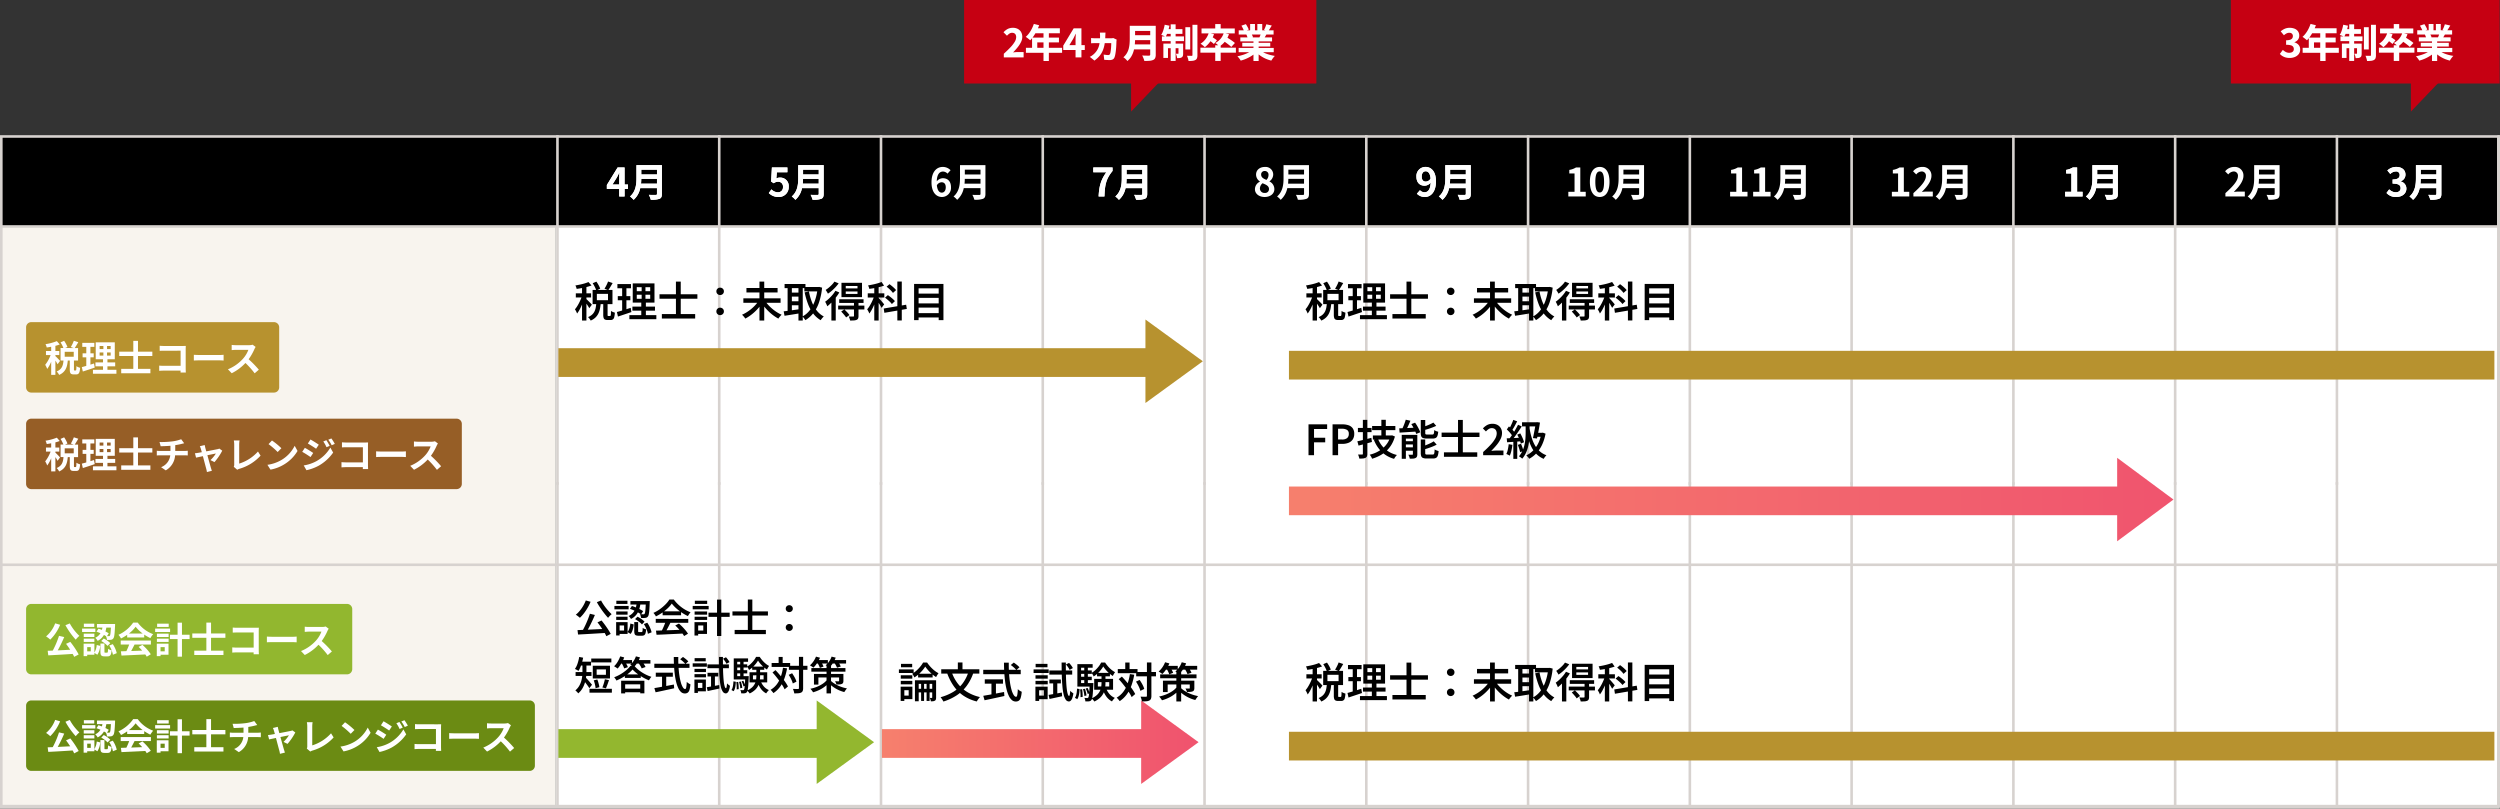 <svg xmlns="http://www.w3.org/2000/svg" xmlns:xlink="http://www.w3.org/1999/xlink" width="958.15" height="309.953" viewBox="0 0 958.15 309.953"><rect x="0" y="0" width="958.15" height="309.953" fill="#333333" stroke="none"/><defs><linearGradient id="a" x1="0.966" y1="0.5" x2="0" y2="0.5" gradientUnits="objectBoundingBox"><stop offset="0" stop-color="#f0546e"/><stop offset="1" stop-color="#f6806d"/></linearGradient><linearGradient id="b" x1="1" x2="-0.01" xlink:href="#a"/></defs><g transform="translate(-7783 9694)"><path d="M0,0H213V257.652H0Z" transform="translate(7783 -9642.199)" fill="#f8f4ee"/><path d="M0,0H745V257.652H0Z" transform="translate(7996 -9642.199)" fill="#fff"/><path d="M0,0H958V35H0Z" transform="translate(7783 -9642.199)"/><g transform="translate(7783 -9642.199)" fill="none"><path d="M0,0H958V257.652H0Z" stroke="none"/><path d="M 1 1 L 1 256.652 L 957 256.652 L 957 1 L 1 1 M 0 -6.103515625e-05 L 958 -6.103515625e-05 L 958 257.652 L 0 257.652 L 0 -6.103515625e-05 Z" stroke="none" fill="#d7d2cf"/></g><path d="M0,0V134" transform="translate(7996.65 -9642.199)" fill="none" stroke="#d7d2cf" stroke-width="1"/><path d="M0,0V134" transform="translate(8058.65 -9642.199)" fill="none" stroke="#d7d2cf" stroke-width="1"/><path d="M0,0V134" transform="translate(8120.65 -9642.199)" fill="none" stroke="#d7d2cf" stroke-width="1"/><path d="M0,0V134" transform="translate(8182.65 -9642.199)" fill="none" stroke="#d7d2cf" stroke-width="1"/><path d="M0,0V134" transform="translate(8244.65 -9642.199)" fill="none" stroke="#d7d2cf" stroke-width="1"/><path d="M0,0V134" transform="translate(8306.65 -9642.199)" fill="none" stroke="#d7d2cf" stroke-width="1"/><path d="M0,0V134" transform="translate(8368.65 -9642.199)" fill="none" stroke="#d7d2cf" stroke-width="1"/><path d="M0,0V134" transform="translate(8430.65 -9642.199)" fill="none" stroke="#d7d2cf" stroke-width="1"/><path d="M0,0V134" transform="translate(8492.65 -9642.199)" fill="none" stroke="#d7d2cf" stroke-width="1"/><path d="M0,0V134" transform="translate(8554.65 -9642.199)" fill="none" stroke="#d7d2cf" stroke-width="1"/><path d="M0,0V134" transform="translate(8616.65 -9642.199)" fill="none" stroke="#d7d2cf" stroke-width="1"/><path d="M0,0V134" transform="translate(8678.65 -9642.199)" fill="none" stroke="#d7d2cf" stroke-width="1"/><path d="M0,0V134" transform="translate(8740.65 -9642.199)" fill="none" stroke="#d7d2cf" stroke-width="1"/><path d="M0,0V124.652" transform="translate(7996.65 -9509.199)" fill="none" stroke="#d7d2cf" stroke-width="1"/><path d="M0,0V124.652" transform="translate(8058.65 -9509.199)" fill="none" stroke="#d7d2cf" stroke-width="1"/><path d="M0,0V124.652" transform="translate(8120.65 -9509.199)" fill="none" stroke="#d7d2cf" stroke-width="1"/><path d="M0,0V124.652" transform="translate(8182.65 -9509.199)" fill="none" stroke="#d7d2cf" stroke-width="1"/><path d="M0,0V124.652" transform="translate(8244.65 -9509.199)" fill="none" stroke="#d7d2cf" stroke-width="1"/><path d="M0,0V124.652" transform="translate(8306.65 -9509.199)" fill="none" stroke="#d7d2cf" stroke-width="1"/><path d="M0,0V124.652" transform="translate(8368.65 -9509.199)" fill="none" stroke="#d7d2cf" stroke-width="1"/><path d="M0,0V124.652" transform="translate(8430.65 -9509.199)" fill="none" stroke="#d7d2cf" stroke-width="1"/><path d="M0,0V124.652" transform="translate(8492.65 -9509.199)" fill="none" stroke="#d7d2cf" stroke-width="1"/><path d="M0,0V124.652" transform="translate(8554.65 -9509.199)" fill="none" stroke="#d7d2cf" stroke-width="1"/><path d="M0,0V124.652" transform="translate(8616.65 -9509.199)" fill="none" stroke="#d7d2cf" stroke-width="1"/><path d="M0,0V124.652" transform="translate(8678.65 -9509.199)" fill="none" stroke="#d7d2cf" stroke-width="1"/><path d="M0,0V124.652" transform="translate(8740.65 -9509.199)" fill="none" stroke="#d7d2cf" stroke-width="1"/><path d="M0,0H958" transform="translate(7783 -9384.547)" fill="none" stroke="#d7d2cf" stroke-width="1"/><path d="M6.09,9.77l1.905.465q-.36.87-.78,1.785t-.863,1.815q-.443.9-.892,1.7T4.59,17l-1.485-.465q.4-.69.825-1.53t.818-1.74q.4-.9.742-1.8T6.09,9.77ZM1.335,16.04q1.05-.045,2.362-.1t2.775-.12q1.462-.068,2.993-.135t3.015-.142l-.045,1.56-3.907.24q-1.973.12-3.765.218l-3.217.173Zm7.65-2.97,1.56-.72q.66.795,1.335,1.725t1.245,1.815a17.317,17.317,0,0,1,.93,1.605l-1.665.885a14.483,14.483,0,0,0-.877-1.65q-.562-.93-1.222-1.89T8.985,13.07Zm-4.47-8.4,1.83.51A17.9,17.9,0,0,1,5.2,7.505,20.123,20.123,0,0,1,3.773,9.628a13.662,13.662,0,0,1-1.537,1.7,3.882,3.882,0,0,0-.45-.4Q1.5,10.7,1.2,10.483a4.663,4.663,0,0,0-.525-.337A10.408,10.408,0,0,0,2.2,8.63,13.935,13.935,0,0,0,3.518,6.74,14.531,14.531,0,0,0,4.515,4.67Zm5.85.015a15.732,15.732,0,0,0,.818,1.4q.472.728,1.027,1.432t1.125,1.328q.57.622,1.08,1.088a6.038,6.038,0,0,0-.465.412q-.255.247-.495.51a5.938,5.938,0,0,0-.4.487q-.525-.57-1.1-1.282T10.8,8.555q-.57-.795-1.1-1.612T8.76,5.33ZM24.06,5.45h1.455A16.017,16.017,0,0,1,25.2,7.265,8.482,8.482,0,0,1,24.593,9a5.883,5.883,0,0,1-1.073,1.538,6.329,6.329,0,0,1-1.695,1.23,3.54,3.54,0,0,0-.405-.607,2.946,2.946,0,0,0-.51-.518A5.139,5.139,0,0,0,22.4,9.612a5,5,0,0,0,.915-1.275,6.3,6.3,0,0,0,.5-1.418A12.5,12.5,0,0,0,24.06,5.45ZM21.435,7.91l.75-1.125q.75.24,1.552.578t1.53.7a11.922,11.922,0,0,1,1.222.7l-.78,1.245A11.271,11.271,0,0,0,24.5,9.26q-.712-.39-1.515-.758A12.071,12.071,0,0,0,21.435,7.91ZM27.525,4.9h1.5v.367a1.775,1.775,0,0,1-.015.248q-.06,1.71-.15,2.805a13.683,13.683,0,0,1-.218,1.68,2.048,2.048,0,0,1-.323.825,1.376,1.376,0,0,1-.435.368,1.763,1.763,0,0,1-.54.157,4.511,4.511,0,0,1-.713.045q-.443,0-.952-.015a3.451,3.451,0,0,0-.128-.743,2.937,2.937,0,0,0-.278-.7q.42.03.773.037t.517.007a.486.486,0,0,0,.465-.165,1.592,1.592,0,0,0,.21-.63q.09-.48.165-1.455t.12-2.58Zm-4.44,8.07H24.57V16.34a.647.647,0,0,0,.068.375.4.4,0,0,0,.292.075h.96a.3.3,0,0,0,.248-.105,1.032,1.032,0,0,0,.127-.45q.045-.345.06-1.05a1.612,1.612,0,0,0,.368.232,3.811,3.811,0,0,0,.487.2q.255.082.465.142a6.787,6.787,0,0,1-.248,1.492,1.3,1.3,0,0,1-.495.735,1.575,1.575,0,0,1-.847.2H24.69a2.414,2.414,0,0,1-1-.165.89.89,0,0,1-.48-.57,3.771,3.771,0,0,1-.128-1.1Zm-1.5.555,1.275.33a11.431,11.431,0,0,1-.2,1.35,7.974,7.974,0,0,1-.375,1.268A3.739,3.739,0,0,1,21.69,17.5l-1.185-.72a3.74,3.74,0,0,0,.532-.907,6.587,6.587,0,0,0,.352-1.125A10.193,10.193,0,0,0,21.585,13.52Zm1.815-1.7.93-.93a9.419,9.419,0,0,1,1,.57q.51.33.96.682a5.9,5.9,0,0,1,.735.667l-.99,1.05a5.368,5.368,0,0,0-.7-.69q-.427-.36-.937-.713T23.4,11.825Zm3.36,1.9,1.305-.525a9.034,9.034,0,0,1,.743,1.215,12.261,12.261,0,0,1,.578,1.305,7.768,7.768,0,0,1,.345,1.17l-1.425.57a6.305,6.305,0,0,0-.3-1.17,13.6,13.6,0,0,0-.548-1.328A9.318,9.318,0,0,0,26.76,13.73ZM21.615,4.9h6.6v1.35h-6.6ZM16.17,8.885h4.35v1.23H16.17Zm.045-4.1h4.26V6.005h-4.26Zm-.045,6.12h4.35v1.23H16.17Zm-.69-4.125h5.445v1.29H15.48Zm1.38,6.195h3.675V17.5H16.86V16.2h2.325V14.27H16.86Zm-.72,0h1.335v5.13H16.14Zm15.27,3.27q1.335-.045,3.09-.1t3.705-.128l3.855-.15-.045,1.47q-1.86.105-3.743.188T34.68,17.7q-1.71.083-3.06.128Zm-.09-4.5H43.785v1.5H31.32Zm2.64-2.895h7.065V10.34H33.96Zm1.155,3.87,1.83.495q-.345.705-.728,1.447t-.765,1.425q-.383.682-.728,1.207l-1.41-.465q.33-.57.667-1.282t.638-1.462Q34.92,13.34,35.115,12.725ZM38.79,14.27l1.41-.735q.69.585,1.35,1.267t1.222,1.365a10.822,10.822,0,0,1,.908,1.253l-1.485.9a12.131,12.131,0,0,0-.878-1.282q-.547-.713-1.207-1.44T38.79,14.27Zm-1.32-8.4a11.559,11.559,0,0,1-1.553,1.778,17.551,17.551,0,0,1-2.123,1.717A19.1,19.1,0,0,1,31.38,10.79a2.647,2.647,0,0,0-.255-.45q-.165-.24-.345-.48a3.917,3.917,0,0,0-.36-.42,13.445,13.445,0,0,0,2.49-1.425,16.709,16.709,0,0,0,2.138-1.823,10.782,10.782,0,0,0,1.507-1.868H38.25a13.174,13.174,0,0,0,1.342,1.568,15.178,15.178,0,0,0,1.575,1.373,14.2,14.2,0,0,0,1.718,1.117A12.913,12.913,0,0,0,44.67,9.2a4.851,4.851,0,0,0-.547.7q-.262.4-.488.765a18.3,18.3,0,0,1-2.31-1.32A18.792,18.792,0,0,1,39.15,7.663,13.385,13.385,0,0,1,37.47,5.87ZM51.54,9.365h8.115v1.59H51.54Zm3.27-5.01h1.635v13.95H54.81Zm-8.595,4.53h4.8v1.23h-4.8Zm.09-4.1H51.03V6.005H46.305Zm-.09,6.12h4.8v1.23h-4.8ZM45.48,6.785H51.6v1.29H45.48Zm1.47,6.195h4.02V17.5H46.95V16.2h2.595V14.27H46.95Zm-.78,0h1.41v5.13H46.17Zm15.39,2.985H73.53v1.62H61.56Zm-.84-7.1h13.6v1.59H60.72Zm5.895-4.545H68.34v12.8H66.615ZM82.5,9.14a1.339,1.339,0,0,1-.952-.375,1.244,1.244,0,0,1-.4-.945,1.261,1.261,0,0,1,.4-.96,1.4,1.4,0,0,1,1.9,0,1.261,1.261,0,0,1,.4.96,1.244,1.244,0,0,1-.4.945A1.339,1.339,0,0,1,82.5,9.14Zm0,7.215a1.339,1.339,0,0,1-.952-.375,1.244,1.244,0,0,1-.4-.945,1.279,1.279,0,0,1,.4-.975,1.4,1.4,0,0,1,1.9,0,1.279,1.279,0,0,1,.4.975,1.244,1.244,0,0,1-.4.945A1.339,1.339,0,0,1,82.5,16.355ZM6.6,26.925h7.71V28.41H6.6Zm-.675,11.6h8.58v1.5H5.925ZM7.56,35.295l1.365-.33a9.42,9.42,0,0,1,.352,1.005q.158.54.278,1.042a5.791,5.791,0,0,1,.15.907l-1.455.39a5.8,5.8,0,0,0-.12-.937q-.1-.518-.247-1.065A9.289,9.289,0,0,0,7.56,35.295Zm4.26-.42,1.59.345q-.2.555-.4,1.132T12.6,37.447q-.195.518-.375.908l-1.365-.33q.18-.42.368-.968t.345-1.125Q11.73,35.355,11.82,34.875ZM8.67,31.11v2.055h3.555V31.11ZM7.185,29.7h6.6v4.875h-6.6Zm-3.96-.765h1.53V31.8q0,.93-.113,2.055a12.428,12.428,0,0,1-.45,2.272,10.233,10.233,0,0,1-.96,2.228A7.359,7.359,0,0,1,1.605,40.29a2.367,2.367,0,0,0-.315-.405q-.21-.225-.42-.427A2.491,2.491,0,0,0,.5,39.15a6.5,6.5,0,0,0,1.47-1.71,8.248,8.248,0,0,0,.818-1.92,10.573,10.573,0,0,0,.36-1.95q.083-.96.083-1.785Zm-1.215-.8H6.525v1.47H2.01ZM.6,32.13H6.7v1.485H.6Zm3.825,2.055q.15.135.412.412t.57.623q.307.345.6.7t.532.638q.24.285.36.42l-1.035,1.32a9.172,9.172,0,0,0-.51-.787q-.315-.443-.66-.908t-.667-.885q-.323-.42-.548-.675ZM1.98,26.325l1.515.285q-.18.96-.45,1.9a16.2,16.2,0,0,1-.607,1.748A9.448,9.448,0,0,1,1.71,31.68q-.15-.1-.4-.255T.8,31.14a4.773,4.773,0,0,0-.458-.21,7.83,7.83,0,0,0,1.012-2.07A15.906,15.906,0,0,0,1.98,26.325Zm17.505,6.7h6.09v1.335h-6.09Zm-.525,5.46h7.125v1.38H18.96Zm3.48-7.35a11.544,11.544,0,0,1-1.62,1.545,18.675,18.675,0,0,1-2.153,1.477A19,19,0,0,1,16.26,35.37a5.379,5.379,0,0,0-.39-.638,6.849,6.849,0,0,0-.48-.622,15.2,15.2,0,0,0,2.475-1.185,16,16,0,0,0,2.16-1.53,10.285,10.285,0,0,0,1.575-1.62h1.545a12.884,12.884,0,0,0,1.9,1.77A15.52,15.52,0,0,0,27.3,32.97a13.949,13.949,0,0,0,2.37.975,4.806,4.806,0,0,0-.517.66q-.248.375-.443.69a20.021,20.021,0,0,1-2.295-1.118,19.313,19.313,0,0,1-2.22-1.455A12.893,12.893,0,0,1,22.44,31.14Zm-4.38,4.305h8.91V40.26H25.38V36.825H19.6v3.48H18.06Zm-.51-7.92h4.68v1.35H17.55Zm5.85,0h5.88v1.35H23.4ZM17.7,26.1l1.53.405a11.513,11.513,0,0,1-.7,1.6,16.726,16.726,0,0,1-.885,1.477,9.47,9.47,0,0,1-.945,1.2,3.536,3.536,0,0,0-.4-.3q-.248-.165-.5-.322t-.45-.263a7.725,7.725,0,0,0,1.357-1.7A11.243,11.243,0,0,0,17.7,26.1Zm6.015,0,1.56.39a9.5,9.5,0,0,1-1.027,2.1,9.4,9.4,0,0,1-1.358,1.68,4.172,4.172,0,0,0-.4-.308q-.247-.172-.5-.345a4.186,4.186,0,0,0-.465-.278,6.549,6.549,0,0,0,1.29-1.432A7.354,7.354,0,0,0,23.715,26.1ZM18.15,28.545l1.335-.42q.345.495.675,1.08a6.079,6.079,0,0,1,.48,1.035l-1.425.48a7.969,7.969,0,0,0-.435-1.058A9.27,9.27,0,0,0,18.15,28.545Zm6.465.015,1.4-.465a9.96,9.96,0,0,1,.81,1.042,5.611,5.611,0,0,1,.585,1.042l-1.485.54a6.063,6.063,0,0,0-.54-1.058A11.773,11.773,0,0,0,24.615,28.56ZM40.68,27.21l1.08-.885q.345.24.743.54t.742.608a5.242,5.242,0,0,1,.555.563l-1.125.975a5.552,5.552,0,0,0-.525-.578q-.33-.322-.713-.645A9.234,9.234,0,0,0,40.68,27.21Zm-9.9,1.71H44.25V30.5H30.78Zm.555,3.435h6.54v1.56h-6.54Zm2.4.87h1.6V38.4h-1.6Zm-2.94,5.04q.915-.15,2.137-.368t2.6-.48q1.373-.262,2.737-.517l.12,1.44-2.52.548-2.453.532q-1.177.255-2.152.45Zm7.44-11.91H39.96q-.03,1.92.083,3.728t.345,3.353a21.34,21.34,0,0,0,.57,2.715,7.032,7.032,0,0,0,.757,1.822q.42.653.885.653.27,0,.405-.653A14.455,14.455,0,0,0,43.2,35.88a4.424,4.424,0,0,0,.675.54,3.544,3.544,0,0,0,.735.39,10.066,10.066,0,0,1-.368,2.153,2,2,0,0,1-.675,1.057,1.905,1.905,0,0,1-1.118.3,2.075,2.075,0,0,1-1.41-.54,4.643,4.643,0,0,1-1.08-1.515,12.3,12.3,0,0,1-.795-2.287,25.017,25.017,0,0,1-.533-2.873q-.2-1.56-.3-3.27T38.235,26.355ZM50.88,37.935q.915-.15,2.175-.375t2.58-.465l.1,1.335q-1.17.255-2.363.51L51.21,39.4Zm.285-5.52H55.29v1.38H51.165Zm-.03-3.24h8.22v1.47h-8.22ZM57.12,27l1.11-.555a9.549,9.549,0,0,1,.78.93,5.927,5.927,0,0,1,.585.93l-1.17.645A5.091,5.091,0,0,0,57.878,28Q57.5,27.45,57.12,27Zm-4.605,5.94H54v5.085l-1.485.3Zm3.03-6.63h1.53q-.015,2.01.015,3.81t.112,3.292q.083,1.492.225,2.588a9.34,9.34,0,0,0,.345,1.695q.2.6.458.615.15,0,.255-.5a9.218,9.218,0,0,0,.15-1.365,2.042,2.042,0,0,0,.345.353q.225.188.45.352t.345.24a7.815,7.815,0,0,1-.45,1.83,2.1,2.1,0,0,1-.57.855.98.98,0,0,1-.585.225,1.412,1.412,0,0,1-1.14-.66,5.256,5.256,0,0,1-.75-1.838,21,21,0,0,1-.442-2.9q-.157-1.71-.218-3.877T55.545,26.31ZM46.17,30.885h4.4v1.23h-4.4Zm.045-4.095h4.26v1.215h-4.26Zm-.045,6.12h4.4v1.23h-4.4Zm-.69-4.125h5.43v1.29H45.48Zm1.38,6.195h3.675v4.515H46.86v-1.29h2.325V36.27H46.86Zm-.72,0h1.335v5.13H46.14Zm22.44-1.62v1.56h4.08V33.36Zm-1.32-1.17h6.78v3.9H67.26Zm3.255-4.47a10.253,10.253,0,0,1-.878,1.267,11.379,11.379,0,0,1-1.192,1.275,9.376,9.376,0,0,1-1.38,1.057,4.277,4.277,0,0,0-.33-.667,5.108,5.108,0,0,0-.42-.623A7.255,7.255,0,0,0,67.7,29a10.765,10.765,0,0,0,1.208-1.328,7.779,7.779,0,0,0,.855-1.365h1.41A13.17,13.17,0,0,0,72.2,27.675,9.775,9.775,0,0,0,73.44,28.89a7.808,7.808,0,0,0,1.32.885,5.818,5.818,0,0,0-.435.66q-.225.39-.375.72a10.325,10.325,0,0,1-1.29-.967,11.894,11.894,0,0,1-1.2-1.208A10.878,10.878,0,0,1,70.515,27.72Zm-.63,2.85H71.31v2.985a13.3,13.3,0,0,1-.127,1.822,6.545,6.545,0,0,1-.533,1.815,5.767,5.767,0,0,1-1.2,1.688,7.761,7.761,0,0,1-2.13,1.44,3.935,3.935,0,0,0-.277-.375q-.172-.21-.36-.412a3.577,3.577,0,0,0-.353-.338,6.848,6.848,0,0,0,1.912-1.215,4.818,4.818,0,0,0,1.065-1.417,5.3,5.3,0,0,0,.465-1.515,10.455,10.455,0,0,0,.113-1.507Zm1.59,4.815A6.567,6.567,0,0,0,72.7,37.568a5.1,5.1,0,0,0,1.987,1.447,4.44,4.44,0,0,0-.36.375q-.195.225-.375.458a3.853,3.853,0,0,0-.3.443,5.848,5.848,0,0,1-2.1-1.86,9.543,9.543,0,0,1-1.305-2.745Zm-3.195-5.37h4.635V31.26H68.28Zm-6.3-.87h4.41v1.23H61.98Zm0,2.265h4.41v1.23H61.98Zm-.765,2.28H66.33v1.26H61.215Zm2.475-6.075h1.29V34.4H63.69Zm.525,8.055.66-.225a9.159,9.159,0,0,1,.45.99,6.953,6.953,0,0,1,.3.93l-.69.255a8.222,8.222,0,0,0-.285-.952A7.382,7.382,0,0,0,64.215,35.67Zm-.975.21.7-.135q.195.585.353,1.26a7.188,7.188,0,0,1,.188,1.155l-.75.165a9.012,9.012,0,0,0-.165-1.178A10.381,10.381,0,0,0,63.24,35.88Zm-1.05.1.72-.09a11.908,11.908,0,0,1,.165,1.44q.045.78.03,1.335l-.765.09q.03-.57-.007-1.342A13.225,13.225,0,0,0,62.19,35.985Zm-1.095-.3.915.165q-.03.69-.112,1.365a7.6,7.6,0,0,1-.255,1.252,3.353,3.353,0,0,1-.473,1L60.33,39a2.994,2.994,0,0,0,.427-.908,7.042,7.042,0,0,0,.233-1.155Q61.065,36.315,61.1,35.685Zm.12-8.805h5.49v1.305H62.55v6.36H61.215Zm4.41,6.81H66.96v.21a3.232,3.232,0,0,1-.015.345q-.075,1.83-.165,2.963a15.526,15.526,0,0,1-.21,1.725,2.18,2.18,0,0,1-.3.833,1.159,1.159,0,0,1-.382.345,1.341,1.341,0,0,1-.472.135,3.085,3.085,0,0,1-.585.045q-.36,0-.75-.015a3.438,3.438,0,0,0-.105-.645,2.321,2.321,0,0,0-.24-.615q.33.03.592.045t.4.015a.588.588,0,0,0,.225-.038.5.5,0,0,0,.18-.142,1.745,1.745,0,0,0,.2-.667q.083-.5.158-1.538t.135-2.76ZM82.35,29.715h7.11V31.26H82.35ZM75.735,28.65h7.1v1.5h-7.1ZM86.205,26.3h1.6v11.97a2.836,2.836,0,0,1-.165,1.088,1.261,1.261,0,0,1-.57.607,2.763,2.763,0,0,1-1.05.27q-.66.06-1.605.06a4.113,4.113,0,0,0-.112-.548q-.083-.307-.187-.623t-.21-.555q.645.03,1.2.038t.75-.007a.409.409,0,0,0,.27-.068.376.376,0,0,0,.075-.278Zm-3.93,6.885,1.305-.615q.345.5.69,1.073a11.425,11.425,0,0,1,.6,1.14,6.638,6.638,0,0,1,.375,1.013l-1.4.7a6.693,6.693,0,0,0-.345-1.028q-.24-.577-.562-1.177A12.773,12.773,0,0,0,82.275,33.18Zm-6.21-.9,1.14-.915q.675.7,1.38,1.523t1.365,1.657q.66.84,1.185,1.628a12.832,12.832,0,0,1,.855,1.462l-1.275,1.1a11.42,11.42,0,0,0-.817-1.485q-.518-.81-1.147-1.673t-1.32-1.717Q76.74,33,76.065,32.28Zm2.355-5.97h1.545v3.255H78.42Zm1.665,4.155,1.56.225A21.909,21.909,0,0,1,80.6,34.665a12.729,12.729,0,0,1-1.695,3.165,10.029,10.029,0,0,1-2.482,2.355,3.936,3.936,0,0,0-.3-.4q-.195-.232-.4-.472a3.569,3.569,0,0,0-.39-.39,8.191,8.191,0,0,0,2.34-2.048,10.392,10.392,0,0,0,1.53-2.835A18.814,18.814,0,0,0,80.085,30.465Zm10.875.12h13.065v1.38H90.96Zm5.82-.855H98.5V40.305H96.78Zm-4.815,3.09H102.42v1.365H93.66v2.73h-1.7Zm9.63,0h1.65v2.625a1.939,1.939,0,0,1-.128.787.93.93,0,0,1-.518.443,2.655,2.655,0,0,1-.862.18q-.5.03-1.148.03a3.321,3.321,0,0,0-.24-.66q-.165-.345-.3-.6.4.03.795.03h.51a.294.294,0,0,0,.188-.045.21.21,0,0,0,.052-.165Zm-4.65,2.3,1.215.465a9.524,9.524,0,0,1-1.74,1.86A11.787,11.787,0,0,1,94.162,38.9a14.028,14.028,0,0,1-2.557.975q-.1-.2-.278-.45a5.919,5.919,0,0,0-.368-.487q-.195-.232-.375-.412a14.6,14.6,0,0,0,2.528-.765,11.947,11.947,0,0,0,2.22-1.17A6.9,6.9,0,0,0,96.945,35.115Zm1.155,0a7.551,7.551,0,0,0,1.53,1.3,12.38,12.38,0,0,0,2.257,1.17,14.3,14.3,0,0,0,2.723.787,3.684,3.684,0,0,0-.353.42q-.187.255-.368.517t-.3.472a12.526,12.526,0,0,1-2.647-1,12.7,12.7,0,0,1-2.182-1.4A9.749,9.749,0,0,1,97.245,35.9ZM92.6,27.51H97.29v1.35H92.6Zm5.94,0h5.73v1.35h-5.73ZM92.73,26.2l1.545.42a13.417,13.417,0,0,1-1.14,2.1,10.468,10.468,0,0,1-1.38,1.71,3.535,3.535,0,0,0-.4-.3q-.248-.165-.5-.33a3.727,3.727,0,0,0-.45-.255,7.939,7.939,0,0,0,1.342-1.507A8.5,8.5,0,0,0,92.73,26.2Zm5.985,0,1.575.39A10.814,10.814,0,0,1,99.2,28.74a9.365,9.365,0,0,1-1.4,1.71,4.172,4.172,0,0,0-.4-.308q-.248-.172-.5-.345a4.187,4.187,0,0,0-.465-.278,6.828,6.828,0,0,0,1.35-1.47A7.437,7.437,0,0,0,98.715,26.2Zm-5.445,2.37,1.335-.465q.285.435.585.975a6.085,6.085,0,0,1,.435.93l-1.395.525a7.141,7.141,0,0,0-.39-.953A8.3,8.3,0,0,0,93.27,28.575Zm6.435-.12,1.365-.405q.33.435.668.983a5.3,5.3,0,0,1,.487.967l-1.44.465a6.143,6.143,0,0,0-.443-.967A12,12,0,0,0,99.705,28.455Z" transform="translate(8003 -9468.545)"/><path d="M99,22H0V11H99V0l22,16L99,32Z" transform="translate(7997 -9425.545)" fill="#93b72f"/><path d="M99.357,0l22,16-22,16ZM0,22V11H99.357V22Z" transform="translate(8121.002 -9425.545)" fill="url(#a)"/><path d="M10.608,7.016A11.763,11.763,0,0,1,9.528,8.48a14.87,14.87,0,0,1-1.44,1.464,12.085,12.085,0,0,1-1.64,1.232,5.043,5.043,0,0,0-.376-.728,5.9,5.9,0,0,0-.472-.68A9.514,9.514,0,0,0,7.264,8.544,14.488,14.488,0,0,0,8.72,7.016,9.938,9.938,0,0,0,9.776,5.48h1.552a13.633,13.633,0,0,0,1.256,1.6,13.46,13.46,0,0,0,1.5,1.424A9.252,9.252,0,0,0,15.7,9.56a7.57,7.57,0,0,0-.5.72q-.256.416-.432.768A12.919,12.919,0,0,1,13.216,9.9a15.478,15.478,0,0,1-1.464-1.432A13.617,13.617,0,0,1,10.608,7.016ZM6.656,12.264h7.712v1.392H8.1v6.656H6.656Zm6.624,0h1.488v6.592a2.578,2.578,0,0,1-.1.776.787.787,0,0,1-.384.456,1.687,1.687,0,0,1-.648.208,6.97,6.97,0,0,1-.872.048,3.654,3.654,0,0,0-.152-.672,3.892,3.892,0,0,0-.264-.656q.256.016.472.016h.3q.16,0,.16-.192Zm-4.256.384H10.16v7.536H9.024Zm2.1,0h1.152v7.536H11.12ZM7.872,9.768H13.44v1.424H7.872Zm-.544,5.776h6.88V16.92H7.328Zm-6.1-5.2H5.648v1.312H1.232Zm.08-4.368H5.6v1.3H1.312ZM1.232,12.5H5.648v1.312H1.232ZM.512,8.1H6.16V9.48H.512Zm1.5,6.608H5.68V19.5H2.016v-1.36h2.24V16.072H2.016Zm-.832,0H2.592v5.472H1.184Zm26.032-5.76,1.824.528a18.184,18.184,0,0,1-2.6,5.008,15.267,15.267,0,0,1-3.792,3.568,20.2,20.2,0,0,1-5.08,2.368,3.9,3.9,0,0,0-.288-.528q-.192-.3-.408-.624a4.477,4.477,0,0,0-.392-.512,19.027,19.027,0,0,0,4.88-2.048,12.756,12.756,0,0,0,3.552-3.2A15.136,15.136,0,0,0,27.216,8.952Zm-6.5.112a15.5,15.5,0,0,0,2.288,4.36A13.378,13.378,0,0,0,26.6,16.7a16.048,16.048,0,0,0,4.984,2,5.25,5.25,0,0,0-.432.5q-.24.312-.456.632a6.478,6.478,0,0,0-.344.56,16.118,16.118,0,0,1-5.16-2.256A14.407,14.407,0,0,1,21.52,14.5a20.954,20.954,0,0,1-2.512-4.928ZM16.736,8.04H31.344V9.72H16.736ZM23.1,5.448H24.88V9.064H23.1Zm20.288.976,1.152-.944q.368.256.792.576t.792.648a5.592,5.592,0,0,1,.592.6l-1.2,1.04a5.921,5.921,0,0,0-.56-.616q-.352-.344-.76-.688A9.849,9.849,0,0,0,43.392,6.424ZM32.832,8.248H47.2v1.68H32.832Zm.592,3.664H40.4v1.664H33.424Zm2.56.928H37.7v5.52H35.984Zm-3.136,5.376q.976-.16,2.28-.392t2.768-.512q1.464-.28,2.92-.552l.128,1.536-2.688.584-2.616.568q-1.256.272-2.3.48Zm7.936-12.7h1.84q-.032,2.048.088,3.976t.368,3.576a22.763,22.763,0,0,0,.608,2.9A7.5,7.5,0,0,0,44.5,17.9q.448.7.944.7.288,0,.432-.7a15.419,15.419,0,0,0,.208-2.232,4.719,4.719,0,0,0,.72.576,3.781,3.781,0,0,0,.784.416,10.737,10.737,0,0,1-.392,2.3,2.136,2.136,0,0,1-.72,1.128,2.032,2.032,0,0,1-1.192.32,2.214,2.214,0,0,1-1.5-.576,4.953,4.953,0,0,1-1.152-1.616,13.114,13.114,0,0,1-.848-2.44,26.686,26.686,0,0,1-.568-3.064q-.216-1.664-.32-3.488T40.784,5.512Zm17.1,12.352q.976-.16,2.32-.4t2.752-.5l.112,1.424q-1.248.272-2.52.544l-2.312.5Zm.3-5.888h4.4v1.472h-4.4ZM58.16,8.52h8.768v1.568H58.16ZM64.544,6.2l1.184-.592a10.186,10.186,0,0,1,.832.992,6.322,6.322,0,0,1,.624.992l-1.248.688a5.431,5.431,0,0,0-.584-1.016Q64.944,6.68,64.544,6.2Zm-4.912,6.336h1.584V17.96l-1.584.32Zm3.232-7.072H64.5q-.016,2.144.016,4.064t.12,3.512q.088,1.592.24,2.76a9.963,9.963,0,0,0,.368,1.808q.216.64.488.656.16,0,.272-.528a9.833,9.833,0,0,0,.16-1.456,2.178,2.178,0,0,0,.368.376q.24.2.48.376t.368.256a8.337,8.337,0,0,1-.48,1.952,2.236,2.236,0,0,1-.608.912,1.046,1.046,0,0,1-.624.24,1.506,1.506,0,0,1-1.216-.7,5.606,5.606,0,0,1-.8-1.96,22.4,22.4,0,0,1-.472-3.1q-.168-1.824-.232-4.136T62.864,5.464Zm-10,4.88h4.688v1.312H52.864Zm.048-4.368h4.544v1.3H52.912ZM52.864,12.5h4.688v1.312H52.864Zm-.736-4.4H57.92V9.48H52.128ZM53.6,14.712h3.92v4.816H53.6V18.152h2.48V16.088H53.6Zm-.768,0h1.424v5.472H52.832Zm23.936-1.728v1.664H81.12V12.984ZM75.36,11.736h7.232V15.9H75.36Zm3.472-4.768A10.937,10.937,0,0,1,77.9,8.32a12.137,12.137,0,0,1-1.272,1.36,10,10,0,0,1-1.472,1.128A4.563,4.563,0,0,0,74.8,10.1a5.448,5.448,0,0,0-.448-.664,7.739,7.739,0,0,0,1.48-1.1A11.482,11.482,0,0,0,77.12,6.92a8.3,8.3,0,0,0,.912-1.456h1.5a14.049,14.049,0,0,0,1.1,1.456,10.427,10.427,0,0,0,1.32,1.3,8.329,8.329,0,0,0,1.408.944,6.206,6.206,0,0,0-.464.7q-.24.416-.4.768A11.014,11.014,0,0,1,81.12,9.6a12.687,12.687,0,0,1-1.28-1.288A11.6,11.6,0,0,1,78.832,6.968Zm-.672,3.04h1.52v3.184a14.186,14.186,0,0,1-.136,1.944,6.981,6.981,0,0,1-.568,1.936,6.151,6.151,0,0,1-1.28,1.8,8.279,8.279,0,0,1-2.272,1.536,4.2,4.2,0,0,0-.3-.4q-.184-.224-.384-.44a3.815,3.815,0,0,0-.376-.36,7.3,7.3,0,0,0,2.04-1.3A5.139,5.139,0,0,0,77.544,16.4a5.653,5.653,0,0,0,.5-1.616,11.153,11.153,0,0,0,.12-1.608Zm1.7,5.136a7.005,7.005,0,0,0,1.3,2.328,5.44,5.44,0,0,0,2.12,1.544,4.736,4.736,0,0,0-.384.4q-.208.24-.4.488a4.111,4.111,0,0,0-.32.472,6.238,6.238,0,0,1-2.24-1.984,10.18,10.18,0,0,1-1.392-2.928ZM76.448,9.416h4.944v1.328H76.448Zm-6.72-.928h4.7V9.8h-4.7Zm0,2.416h4.7v1.312h-4.7Zm-.816,2.432h5.456V14.68H68.912Zm2.64-6.48h1.376v7.232H71.552Zm.56,8.592.7-.24a9.768,9.768,0,0,1,.48,1.056,7.419,7.419,0,0,1,.32.992l-.736.272a8.771,8.771,0,0,0-.3-1.016A7.876,7.876,0,0,0,72.112,15.448Zm-1.04.224.752-.144q.208.624.376,1.344a7.667,7.667,0,0,1,.2,1.232l-.8.176a9.613,9.613,0,0,0-.176-1.256A11.074,11.074,0,0,0,71.072,15.672Zm-1.12.112.768-.1a12.7,12.7,0,0,1,.176,1.536q.048.832.032,1.424l-.816.1q.032-.608-.008-1.432A14.105,14.105,0,0,0,69.952,15.784Zm-1.168-.32.976.176q-.032.736-.12,1.456a8.1,8.1,0,0,1-.272,1.336,3.576,3.576,0,0,1-.5,1.064l-.9-.5a3.193,3.193,0,0,0,.456-.968,7.512,7.512,0,0,0,.248-1.232Q68.752,16.136,68.784,15.464Zm.128-9.392h5.856V7.464H70.336v6.784H68.912Zm4.7,7.264H75.04v.224a3.449,3.449,0,0,1-.016.368q-.08,1.952-.176,3.16a16.562,16.562,0,0,1-.224,1.84,2.325,2.325,0,0,1-.32.888,1.236,1.236,0,0,1-.408.368,1.43,1.43,0,0,1-.5.144,3.291,3.291,0,0,1-.624.048q-.384,0-.8-.016a3.667,3.667,0,0,0-.112-.688,2.476,2.476,0,0,0-.256-.656q.352.032.632.048t.424.016a.627.627,0,0,0,.24-.04.534.534,0,0,0,.192-.152,1.861,1.861,0,0,0,.216-.712q.088-.536.168-1.64t.144-2.944ZM91.456,9.1H99.04v1.648H91.456ZM84.4,7.96h7.568v1.6H84.4ZM95.568,5.448H97.28V18.216a3.025,3.025,0,0,1-.176,1.16,1.345,1.345,0,0,1-.608.648,2.947,2.947,0,0,1-1.12.288q-.7.064-1.712.064a4.389,4.389,0,0,0-.12-.584q-.088-.328-.2-.664t-.224-.592q.688.032,1.28.04t.8-.008a.436.436,0,0,0,.288-.072.4.4,0,0,0,.08-.3Zm-4.192,7.344,1.392-.656q.368.528.736,1.144a12.187,12.187,0,0,1,.64,1.216,7.08,7.08,0,0,1,.4,1.08l-1.488.752a7.14,7.14,0,0,0-.368-1.1q-.256-.616-.6-1.256A13.627,13.627,0,0,0,91.376,12.792Zm-6.624-.96,1.216-.976q.72.752,1.472,1.624T88.9,14.248q.7.9,1.264,1.736a13.688,13.688,0,0,1,.912,1.56l-1.36,1.168a12.182,12.182,0,0,0-.872-1.584q-.552-.864-1.224-1.784t-1.408-1.832Q85.472,12.6,84.752,11.832Zm2.512-6.368h1.648V8.936H87.264ZM89.04,9.9l1.664.24a23.369,23.369,0,0,1-1.112,4.24,13.577,13.577,0,0,1-1.808,3.376,10.7,10.7,0,0,1-2.648,2.512,4.2,4.2,0,0,0-.32-.424q-.208-.248-.432-.5a3.807,3.807,0,0,0-.416-.416,8.737,8.737,0,0,0,2.5-2.184A11.084,11.084,0,0,0,88.1,13.712,20.068,20.068,0,0,0,89.04,9.9Zm11.6.128h13.936V11.5H100.64Zm6.208-.912h1.84v11.28h-1.84Zm-5.136,3.3h11.152v1.456H103.52v2.912h-1.808Zm10.272,0h1.76v2.8a2.069,2.069,0,0,1-.136.84.992.992,0,0,1-.552.472,2.832,2.832,0,0,1-.92.192q-.536.032-1.224.032a3.542,3.542,0,0,0-.256-.7q-.176-.368-.32-.64.432.032.848.032h.544a.313.313,0,0,0,.2-.048.224.224,0,0,0,.056-.176Zm-4.96,2.448,1.3.5a10.159,10.159,0,0,1-1.856,1.984,12.573,12.573,0,0,1-2.408,1.552,14.963,14.963,0,0,1-2.728,1.04q-.112-.208-.3-.48a6.313,6.313,0,0,0-.392-.52q-.208-.248-.4-.44a15.577,15.577,0,0,0,2.7-.816,12.744,12.744,0,0,0,2.368-1.248A7.362,7.362,0,0,0,107.024,14.856Zm1.232,0a8.054,8.054,0,0,0,1.632,1.384,13.205,13.205,0,0,0,2.408,1.248,15.251,15.251,0,0,0,2.9.84,3.93,3.93,0,0,0-.376.448q-.2.272-.392.552t-.32.5a13.361,13.361,0,0,1-2.824-1.064,13.545,13.545,0,0,1-2.328-1.5,10.4,10.4,0,0,1-1.616-1.584Zm-5.872-8.112h5.008v1.44h-5.008Zm6.336,0h6.112v1.44H108.72Zm-6.192-1.392,1.648.448a14.311,14.311,0,0,1-1.216,2.24,11.166,11.166,0,0,1-1.472,1.824,3.771,3.771,0,0,0-.424-.32q-.264-.176-.536-.352a3.975,3.975,0,0,0-.48-.272,8.468,8.468,0,0,0,1.432-1.608A9.068,9.068,0,0,0,102.528,5.352Zm6.384,0,1.68.416a11.536,11.536,0,0,1-1.16,2.288,9.989,9.989,0,0,1-1.5,1.824,4.45,4.45,0,0,0-.424-.328q-.264-.184-.536-.368a4.466,4.466,0,0,0-.5-.3,7.283,7.283,0,0,0,1.44-1.568A7.933,7.933,0,0,0,108.912,5.352ZM103.1,7.88l1.424-.5q.3.464.624,1.04a6.49,6.49,0,0,1,.464.992l-1.488.56a7.617,7.617,0,0,0-.416-1.016A8.853,8.853,0,0,0,103.1,7.88Zm6.864-.128,1.456-.432q.352.464.712,1.048a5.654,5.654,0,0,1,.52,1.032l-1.536.5a6.552,6.552,0,0,0-.472-1.032A12.8,12.8,0,0,0,109.968,7.752Z" transform="translate(8127.002 -9445.545)"/><path d="M0,0H462V11H0Z" transform="translate(8277 -9413.541)" fill="#b7922f"/><path d="M7.152,6.088,8.576,5.48A13.422,13.422,0,0,1,9.44,6.864a7.576,7.576,0,0,1,.592,1.32l-1.52.688a7.045,7.045,0,0,0-.536-1.344A14,14,0,0,0,7.152,6.088Zm5.888-.656,1.76.592q-.416.736-.856,1.464T13.12,8.744L11.68,8.2q.24-.384.5-.864t.488-.976A8.7,8.7,0,0,0,13.04,5.432Zm-4.512,8.32h1.7a16.729,16.729,0,0,1-.28,2.08,7.765,7.765,0,0,1-.608,1.84,5.542,5.542,0,0,1-1.112,1.544,6,6,0,0,1-1.84,1.192,4.141,4.141,0,0,0-.448-.7,4.434,4.434,0,0,0-.576-.64,5.128,5.128,0,0,0,1.568-.952,4.138,4.138,0,0,0,.92-1.232,5.73,5.73,0,0,0,.472-1.472A15.77,15.77,0,0,0,8.528,13.752ZM11.2,13.56h1.664v4.56a1.186,1.186,0,0,0,.048.44q.048.088.224.088h.688a.221.221,0,0,0,.2-.136,1.645,1.645,0,0,0,.1-.552q.032-.416.048-1.264a1.82,1.82,0,0,0,.424.272,5.708,5.708,0,0,0,.552.232q.288.1.5.168a8.324,8.324,0,0,1-.24,1.72A1.294,1.294,0,0,1,14,20.184H12.848a2.184,2.184,0,0,1-1.024-.192,1.029,1.029,0,0,1-.488-.64,4.34,4.34,0,0,1-.136-1.216ZM8.752,10.168V12.6h4.272V10.168ZM7.12,8.664h7.616V14.1H7.12ZM3.072,6.888h1.68V20.376H3.072ZM.688,9.96H6.544v1.6H.688Zm2.48.624,1.024.448q-.24.864-.568,1.784T2.9,14.64q-.392.9-.832,1.7a9.656,9.656,0,0,1-.9,1.368,4.947,4.947,0,0,0-.36-.84q-.248-.472-.456-.792A8.5,8.5,0,0,0,1.2,14.936q.416-.656.792-1.4t.68-1.5A14.171,14.171,0,0,0,3.168,10.584ZM5.536,5.64,6.7,6.952a17.808,17.808,0,0,1-1.768.56q-.968.256-1.976.44t-1.952.312a3.686,3.686,0,0,0-.192-.672,4.663,4.663,0,0,0-.288-.64q.9-.16,1.816-.352T4.1,6.152Q4.928,5.9,5.536,5.64Zm-.832,6.5a5.635,5.635,0,0,1,.448.416l.656.656q.352.352.632.656t.392.448l-.976,1.344q-.144-.272-.384-.656t-.528-.8L4.4,13.416q-.256-.368-.448-.608ZM24.048,10.5v1.568H29.2V10.5Zm0-2.9V9.144H29.2V7.608ZM22.5,6.152h8.336v7.376H22.5Zm-.128,8.9h8.656V16.6H22.368Zm-1.152,3.264H31.552V19.88H21.216Zm-4.592-11.9H21.84v1.6H16.624Zm.144,4.624h4.816v1.584H16.768Zm-.336,6.08q.688-.176,1.552-.432t1.816-.56l1.912-.608L22,17.144l-2.688.9q-1.36.456-2.48.824ZM18.448,7.048H20.08V16.9l-1.632.272Zm7.472-.272h1.456V12.84h.16v6.208h-1.76V12.84h.144ZM33.664,17.9H46.432v1.728H33.664Zm-.9-7.568H47.28v1.7H32.768ZM39.056,5.48H40.9V19.128h-1.84ZM56,10.616a1.429,1.429,0,0,1-1.016-.4,1.327,1.327,0,0,1-.424-1.008,1.346,1.346,0,0,1,.424-1.024,1.49,1.49,0,0,1,2.032,0,1.346,1.346,0,0,1,.424,1.024,1.327,1.327,0,0,1-.424,1.008A1.429,1.429,0,0,1,56,10.616Zm0,7.7a1.429,1.429,0,0,1-1.016-.4A1.327,1.327,0,0,1,54.56,16.9a1.365,1.365,0,0,1,.424-1.04,1.49,1.49,0,0,1,2.032,0,1.365,1.365,0,0,1,.424,1.04,1.327,1.327,0,0,1-.424,1.008A1.429,1.429,0,0,1,56,18.312Zm8.9-6.448H79.168v1.712H64.9ZM66.08,7.912H78.016V9.624H66.08Zm4.992-2.448H72.9V20.392H71.072Zm-.336,7.36,1.488.624a15.41,15.41,0,0,1-1.32,1.864,17.892,17.892,0,0,1-1.6,1.7A17.677,17.677,0,0,1,67.52,18.48a16.048,16.048,0,0,1-1.872,1.16q-.144-.224-.36-.5t-.456-.536a5.457,5.457,0,0,0-.448-.432,15.209,15.209,0,0,0,1.848-.992,15.745,15.745,0,0,0,1.76-1.28,15.145,15.145,0,0,0,1.544-1.488A11.267,11.267,0,0,0,70.736,12.824Zm2.5.016a10.612,10.612,0,0,0,1.208,1.576A17.164,17.164,0,0,0,75.992,15.9a15.551,15.551,0,0,0,1.752,1.288,13.8,13.8,0,0,0,1.824.976,3.95,3.95,0,0,0-.424.424q-.232.264-.456.544a4.8,4.8,0,0,0-.368.52,15.627,15.627,0,0,1-1.848-1.168,17.679,17.679,0,0,1-1.768-1.48A19.326,19.326,0,0,1,73.112,15.3a16.137,16.137,0,0,1-1.32-1.848Zm15.04-5.3h5.584v1.68H88.272ZM80.7,6.376h8v1.6h-8Zm2.048,3.3h3.936v1.536H82.752Zm0,3.328h3.936v1.536H82.752ZM93.376,7.544h.3l.3-.048,1.1.288a25.255,25.255,0,0,1-1.168,5.632,14.046,14.046,0,0,1-2.144,4.08,11.222,11.222,0,0,1-3.1,2.752,7.881,7.881,0,0,0-.52-.744,4.859,4.859,0,0,0-.6-.664,8.683,8.683,0,0,0,2.792-2.368,13.083,13.083,0,0,0,1.984-3.7,20.4,20.4,0,0,0,1.048-4.848ZM90.032,9.272a22.031,22.031,0,0,0,1.136,4,12.966,12.966,0,0,0,1.864,3.3,8.44,8.44,0,0,0,2.7,2.264,4.332,4.332,0,0,0-.424.416q-.232.256-.432.52t-.344.488a9.934,9.934,0,0,1-2.88-2.576,14.652,14.652,0,0,1-1.968-3.616,29.569,29.569,0,0,1-1.3-4.48ZM81.856,7.016h1.632V17.464H81.856Zm4.16,0h1.648v13.36H86.016Zm-5.664,9.84q.784-.08,1.808-.216t2.168-.3l2.28-.32.1,1.568q-1.584.272-3.184.528t-2.848.448ZM104.144,9.24v.944h4.5V9.24Zm0-2.1v.944h4.5V7.144ZM102.5,5.928h7.872v5.488H102.5Zm-.864,6.3h9.328V13.64h-9.328Zm-.4,2.448H111.28v1.472H101.232Zm6.064-1.216h1.728v5.184a2.412,2.412,0,0,1-.152.952,1.076,1.076,0,0,1-.584.536,3.174,3.174,0,0,1-1.024.216q-.608.04-1.456.04a3.744,3.744,0,0,0-.208-.784,7.59,7.59,0,0,0-.32-.752q.544.016,1.048.016h.664a.424.424,0,0,0,.248-.072.253.253,0,0,0,.056-.184Zm-4.9,3.488,1.2-.816q.512.48,1.088,1.088a8.022,8.022,0,0,1,.88,1.072l-1.3.912a4.867,4.867,0,0,0-.5-.712q-.32-.392-.68-.8T102.4,16.952ZM100.176,9l1.5.624a17.521,17.521,0,0,1-1.328,1.944,21.662,21.662,0,0,1-1.616,1.848,19.232,19.232,0,0,1-1.664,1.52q-.064-.192-.208-.528t-.312-.672a4.549,4.549,0,0,0-.312-.544A14.116,14.116,0,0,0,97.688,12a16.835,16.835,0,0,0,1.376-1.448A11.484,11.484,0,0,0,100.176,9Zm-.384-3.52,1.632.656a14.771,14.771,0,0,1-1.192,1.456A17.514,17.514,0,0,1,98.8,8.976,13.156,13.156,0,0,1,97.3,10.1a3.038,3.038,0,0,0-.24-.472q-.16-.264-.328-.528t-.3-.44a11.459,11.459,0,0,0,1.28-.936A14.056,14.056,0,0,0,98.9,6.608,7.1,7.1,0,0,0,99.792,5.48ZM98.64,12.36l1.6-1.6.064.048v9.568H98.64Zm16.432-5.472h1.68V20.376h-1.68Zm-2.5,3.072h6.352v1.6h-6.352Zm2.592.624,1.024.448q-.24.864-.568,1.784t-.72,1.824q-.392.9-.832,1.7a9.656,9.656,0,0,1-.9,1.368,4.947,4.947,0,0,0-.36-.84q-.248-.472-.456-.792a8.5,8.5,0,0,0,.848-1.136q.416-.656.792-1.4t.68-1.5A14.17,14.17,0,0,0,115.168,10.584Zm2.688-4.976.976,1.408a18.345,18.345,0,0,1-1.76.528q-.96.24-1.968.416t-1.936.288a3.686,3.686,0,0,0-.192-.672q-.144-.384-.272-.656.912-.144,1.848-.344t1.8-.448A13.164,13.164,0,0,0,117.856,5.608Zm-1.168,6.064q.16.16.464.5t.656.744q.352.408.648.768t.424.5l-1.008,1.344q-.144-.3-.392-.736t-.536-.9q-.288-.464-.552-.872t-.456-.664Zm7.232-6.24h1.7V20.36h-1.7Zm-5.232,10.352,8.608-1.456.256,1.616-8.608,1.488Zm1.1-8.352,1.12-.976q.448.32.936.72t.912.808a6.7,6.7,0,0,1,.68.744l-1.2,1.088a6.486,6.486,0,0,0-.64-.776q-.4-.424-.872-.848A11.488,11.488,0,0,0,119.792,7.432Zm-.592,4.192,1.088-.976q.48.32,1,.728t.976.824a7.108,7.108,0,0,1,.728.752l-1.168,1.12a5.782,5.782,0,0,0-.7-.8q-.44-.432-.952-.864T119.2,11.624Zm12.352-1.552H140.4V11.7h-8.848Zm0,3.744H140.4v1.616h-8.848Zm0,3.728H140.4v1.664h-8.848ZM130.336,6.36h11.248V20.232H139.76V8.04h-7.7V20.232h-1.728Z" transform="translate(8283 -9445.541)"/><path d="M2,0H193a2,2,0,0,1,2,2V25a2,2,0,0,1-2,2H2a2,2,0,0,1-2-2V2A2,2,0,0,1,2,0Z" transform="translate(7793 -9425.546)" fill="#6b8b13"/><path d="M8.078-10.836a29.113,29.113,0,0,0,3.948,5.544,8.618,8.618,0,0,1,1.4-1.456,18.818,18.818,0,0,1-3.682-4.774ZM4.144-11.55a11.972,11.972,0,0,1-3.486,5,10.824,10.824,0,0,1,1.6,1.246A17.044,17.044,0,0,0,6.048-11ZM8.316-3.7C8.834-3.01,9.394-2.212,9.9-1.428c-1.624.084-3.262.168-4.774.238A52.5,52.5,0,0,0,7.616-6.3l-2-.462A34.239,34.239,0,0,1,3.22-1.106l-1.946.07L1.5.714C3.962.6,7.49.392,10.85.168a9.521,9.521,0,0,1,.574,1.12L13.16.378a32.107,32.107,0,0,0-3.22-4.83Zm17.192-6.23c-.1,2.072-.21,2.9-.406,3.122a.435.435,0,0,1-.42.168c-.14,0-.378,0-.672-.014l.672-1.078a11.332,11.332,0,0,0-1.274-.7,11.069,11.069,0,0,0,.35-1.5ZM19.964-8.358a16.349,16.349,0,0,1,1.54.588,4.6,4.6,0,0,1-2.016,1.764,3.955,3.955,0,0,1,.938,1.176,5.693,5.693,0,0,0,2.408-2.282c.28.154.532.308.77.462A4.018,4.018,0,0,1,24-5.194a9.416,9.416,0,0,0,1.512-.056,1.252,1.252,0,0,0,.924-.532c.378-.448.518-1.75.658-4.914.014-.2.014-.616.014-.616H20.16v1.386h2.1q-.084.441-.21.882c-.448-.168-.9-.336-1.316-.462ZM21.8-4.774A10.483,10.483,0,0,1,24.234-2.9L25.27-3.962A9.723,9.723,0,0,0,22.764-5.74Zm-2.674-6.65h-3.99v1.26h3.99Zm.42,1.876H14.462v1.316h5.082ZM19.166-7.6H15.092v1.274h4.074ZM15.092-4.438h4.074V-5.684H15.092Zm2.7,3.612H16.422v-1.61h1.372ZM19.18-3.752H15.05V1.022h1.372V.476H19.18V-.21l1.134.686a6.664,6.664,0,0,0,1.078-3.4l-1.316-.336a6.318,6.318,0,0,1-.9,2.884Zm4.13,3.43c-.252,0-.28-.042-.28-.434V-3.808H21.49V-.742c0,1.386.266,1.848,1.582,1.848H24.22c.994,0,1.4-.462,1.554-2.3a4.011,4.011,0,0,1-1.358-.6c-.042,1.288-.1,1.47-.364,1.47Zm1.568-2.73a10.352,10.352,0,0,1,1.4,3.528l1.47-.6a10.4,10.4,0,0,0-1.526-3.458Zm7.546-4.606a12.723,12.723,0,0,0,2.562-2.59,13.625,13.625,0,0,0,2.688,2.59Zm-.686,1.526h6.538V-7.238A16.918,16.918,0,0,0,40.628-5.88a8.629,8.629,0,0,1,1.078-1.526,12.806,12.806,0,0,1-5.922-4.438H34.048a13.9,13.9,0,0,1-5.656,4.69,6.5,6.5,0,0,1,.98,1.4,16.165,16.165,0,0,0,2.366-1.4ZM29.26-3.43h3.248A26.885,26.885,0,0,1,31.444-.9l-2.114.07L29.554.8c2.38-.112,5.838-.252,9.128-.434a7.422,7.422,0,0,1,.56.868L40.8.294A18.829,18.829,0,0,0,37.59-3.3l-1.47.77a16.687,16.687,0,0,1,1.372,1.428c-1.428.056-2.87.112-4.214.154.42-.784.882-1.652,1.288-2.478h6.272V-4.97H29.26Zm18.4-7.994H43.218v1.26h4.438Zm.532,1.876H42.462v1.316h5.726ZM46.13-2.436v1.61h-1.6v-1.61Zm1.456-1.316H43.092V1.022h1.442V.476h3.052Zm-4.452-.686h4.494V-5.684H43.134Zm0-1.89h4.494V-7.6H43.134Zm12.53-.854H52.738V-11.8h-1.68v4.62H48.132V-5.53h2.926V1.218h1.68V-5.53h2.926ZM69.384-6.02V-7.672h-5.5V-11.83H62.09v4.158H56.7V-6.02h5.39v4.942H57.456V.588H68.642V-1.078h-4.76V-6.02Zm2.758-4.032.434,1.624c.938-.028,2.408-.07,3.752-.182v1.988H72.38a12.187,12.187,0,0,1-1.288-.084V-4.9c.364-.028.882-.056,1.316-.056h3.85a5.541,5.541,0,0,1-3.514,4.55L74.522.812a7.055,7.055,0,0,0,3.584-5.768h3.626c.378,0,.854.028,1.232.056V-6.706c-.308.028-.966.084-1.274.084H78.162V-8.848a22.6,22.6,0,0,0,2.352-.462c.238-.056.6-.154,1.078-.266l-1.148-1.54a15.174,15.174,0,0,1-3.528.84A33.037,33.037,0,0,1,72.142-10.052ZM89.46-8.89l-1.876.448a4.9,4.9,0,0,1,.392.994c.1.308.224.756.364,1.3-.644.126-1.148.21-1.344.238-.462.084-.84.126-1.288.168l.434,1.68c.42-.1,1.442-.308,2.618-.56.5,1.9,1.078,4.088,1.288,4.844A8.024,8.024,0,0,1,90.3,1.456L92.2.98C92.092.7,91.91.07,91.826-.168c-.21-.728-.812-2.884-1.344-4.816,1.512-.308,2.912-.6,3.248-.658a12.429,12.429,0,0,1-2.072,2.52l1.54.77A22.036,22.036,0,0,0,96.18-6.734l-1.12-.8a2.669,2.669,0,0,1-.714.224c-.546.126-2.506.5-4.284.84-.154-.546-.28-1.022-.378-1.358C89.6-8.19,89.516-8.568,89.46-8.89ZM100.59-.56,101.92.588a3.614,3.614,0,0,1,.826-.378,17.544,17.544,0,0,0,8.12-5.04l-.994-1.582a16.042,16.042,0,0,1-7.2,4.634v-7.28a10.24,10.24,0,0,1,.14-1.6h-2.2a8.945,8.945,0,0,1,.154,1.6V-1.47A1.828,1.828,0,0,1,100.59-.56Zm14.644-10.08-1.316,1.4a29.109,29.109,0,0,1,3.5,3.024l1.428-1.456A28.275,28.275,0,0,0,115.234-10.64Zm-1.75,9.324L114.66.532a15.162,15.162,0,0,0,5.194-1.974,14.887,14.887,0,0,0,5.18-5.18L123.942-8.6a13.183,13.183,0,0,1-5.1,5.446A14.43,14.43,0,0,1,113.484-1.316Zm22.6-9.436-1.176.49a12.646,12.646,0,0,1,1.232,2.2l1.218-.518A23.809,23.809,0,0,0,136.08-10.752ZM138-11.424l-1.19.49a13.452,13.452,0,0,1,1.316,2.128l1.19-.532A18,18,0,0,0,138-11.424Zm-8.008.406-1.008,1.54c.924.518,2.38,1.456,3.164,2l1.036-1.54C132.454-9.534,130.914-10.514,129.99-11.018Zm-2.59,9.94L128.45.756a17.607,17.607,0,0,0,4.676-1.722,16.888,16.888,0,0,0,5.558-5.04l-1.078-1.9a14.172,14.172,0,0,1-5.446,5.25A15.014,15.014,0,0,1,127.4-1.078Zm.434-6.748-1.008,1.54c.938.5,2.394,1.442,3.192,2l1.022-1.568C130.326-6.356,128.786-7.322,127.834-7.826ZM142.058-9.94v1.946c.392-.028,1.148-.056,1.736-.056h6.286v5.8h-6.454c-.63,0-1.26-.042-1.75-.084v2c.462-.042,1.26-.084,1.806-.084h6.384c0,.266,0,.5-.014.728h2.03c-.028-.42-.056-1.162-.056-1.652V-8.6c0-.406.028-.966.042-1.288-.238.014-.826.028-1.232.028H143.78C143.3-9.856,142.576-9.884,142.058-9.94Zm13.09,3.458v2.2c.518-.042,1.456-.07,2.254-.07h7.518c.588,0,1.3.056,1.638.07v-2.2c-.364.028-.98.084-1.638.084H157.4C156.674-6.4,155.652-6.44,155.148-6.482Zm23.688-3.01-1.148-.854a5.018,5.018,0,0,1-1.442.182H171.3a15.641,15.641,0,0,1-1.652-.1v1.988c.294-.014,1.064-.1,1.652-.1h4.746a10.848,10.848,0,0,1-2.086,3.43,15.694,15.694,0,0,1-5.74,4.018L169.666.588a18.441,18.441,0,0,0,5.264-3.934A31.926,31.926,0,0,1,178.458.616l1.6-1.386a39.359,39.359,0,0,0-3.906-4,20.584,20.584,0,0,0,2.2-3.85A6.614,6.614,0,0,1,178.836-9.492Z" transform="translate(7800 -9406.546)" fill="#fff"/><path d="M2,0H123a2,2,0,0,1,2,2V25a2,2,0,0,1-2,2H2a2,2,0,0,1-2-2V2A2,2,0,0,1,2,0Z" transform="translate(7793 -9462.546)" fill="#92b72f"/><path d="M8.078-10.836a29.113,29.113,0,0,0,3.948,5.544,8.618,8.618,0,0,1,1.4-1.456,18.818,18.818,0,0,1-3.682-4.774ZM4.144-11.55a11.972,11.972,0,0,1-3.486,5,10.824,10.824,0,0,1,1.6,1.246A17.044,17.044,0,0,0,6.048-11ZM8.316-3.7C8.834-3.01,9.394-2.212,9.9-1.428c-1.624.084-3.262.168-4.774.238A52.5,52.5,0,0,0,7.616-6.3l-2-.462A34.239,34.239,0,0,1,3.22-1.106l-1.946.07L1.5.714C3.962.6,7.49.392,10.85.168a9.521,9.521,0,0,1,.574,1.12L13.16.378a32.107,32.107,0,0,0-3.22-4.83Zm17.192-6.23c-.1,2.072-.21,2.9-.406,3.122a.435.435,0,0,1-.42.168c-.14,0-.378,0-.672-.014l.672-1.078a11.332,11.332,0,0,0-1.274-.7,11.069,11.069,0,0,0,.35-1.5ZM19.964-8.358a16.349,16.349,0,0,1,1.54.588,4.6,4.6,0,0,1-2.016,1.764,3.955,3.955,0,0,1,.938,1.176,5.693,5.693,0,0,0,2.408-2.282c.28.154.532.308.77.462A4.018,4.018,0,0,1,24-5.194a9.416,9.416,0,0,0,1.512-.056,1.252,1.252,0,0,0,.924-.532c.378-.448.518-1.75.658-4.914.014-.2.014-.616.014-.616H20.16v1.386h2.1q-.084.441-.21.882c-.448-.168-.9-.336-1.316-.462ZM21.8-4.774A10.483,10.483,0,0,1,24.234-2.9L25.27-3.962A9.723,9.723,0,0,0,22.764-5.74Zm-2.674-6.65h-3.99v1.26h3.99Zm.42,1.876H14.462v1.316h5.082ZM19.166-7.6H15.092v1.274h4.074ZM15.092-4.438h4.074V-5.684H15.092Zm2.7,3.612H16.422v-1.61h1.372ZM19.18-3.752H15.05V1.022h1.372V.476H19.18V-.21l1.134.686a6.664,6.664,0,0,0,1.078-3.4l-1.316-.336a6.318,6.318,0,0,1-.9,2.884Zm4.13,3.43c-.252,0-.28-.042-.28-.434V-3.808H21.49V-.742c0,1.386.266,1.848,1.582,1.848H24.22c.994,0,1.4-.462,1.554-2.3a4.011,4.011,0,0,1-1.358-.6c-.042,1.288-.1,1.47-.364,1.47Zm1.568-2.73a10.352,10.352,0,0,1,1.4,3.528l1.47-.6a10.4,10.4,0,0,0-1.526-3.458Zm7.546-4.606a12.723,12.723,0,0,0,2.562-2.59,13.625,13.625,0,0,0,2.688,2.59Zm-.686,1.526h6.538V-7.238A16.918,16.918,0,0,0,40.628-5.88a8.629,8.629,0,0,1,1.078-1.526,12.806,12.806,0,0,1-5.922-4.438H34.048a13.9,13.9,0,0,1-5.656,4.69,6.5,6.5,0,0,1,.98,1.4,16.165,16.165,0,0,0,2.366-1.4ZM29.26-3.43h3.248A26.885,26.885,0,0,1,31.444-.9l-2.114.07L29.554.8c2.38-.112,5.838-.252,9.128-.434a7.422,7.422,0,0,1,.56.868L40.8.294A18.829,18.829,0,0,0,37.59-3.3l-1.47.77a16.687,16.687,0,0,1,1.372,1.428c-1.428.056-2.87.112-4.214.154.42-.784.882-1.652,1.288-2.478h6.272V-4.97H29.26Zm18.4-7.994H43.218v1.26h4.438Zm.532,1.876H42.462v1.316h5.726ZM46.13-2.436v1.61h-1.6v-1.61Zm1.456-1.316H43.092V1.022h1.442V.476h3.052Zm-4.452-.686h4.494V-5.684H43.134Zm0-1.89h4.494V-7.6H43.134Zm12.53-.854H52.738V-11.8h-1.68v4.62H48.132V-5.53h2.926V1.218h1.68V-5.53h2.926ZM69.384-6.02V-7.672h-5.5V-11.83H62.09v4.158H56.7V-6.02h5.39v4.942H57.456V.588H68.642V-1.078h-4.76V-6.02ZM72.2-9.94v1.946c.392-.028,1.148-.056,1.736-.056H80.22v5.8H73.766c-.63,0-1.26-.042-1.75-.084v2c.462-.042,1.26-.084,1.806-.084h6.384c0,.266,0,.5-.014.728h2.03c-.028-.42-.056-1.162-.056-1.652V-8.6c0-.406.028-.966.042-1.288-.238.014-.826.028-1.232.028H73.92C73.444-9.856,72.716-9.884,72.2-9.94Zm13.09,3.458v2.2c.518-.042,1.456-.07,2.254-.07H95.06c.588,0,1.3.056,1.638.07v-2.2c-.364.028-.98.084-1.638.084H87.542C86.814-6.4,85.792-6.44,85.288-6.482Zm23.688-3.01-1.148-.854a5.018,5.018,0,0,1-1.442.182h-4.942a15.641,15.641,0,0,1-1.652-.1v1.988c.294-.014,1.064-.1,1.652-.1h4.746a10.848,10.848,0,0,1-2.086,3.43,15.694,15.694,0,0,1-5.74,4.018L99.806.588a18.441,18.441,0,0,0,5.264-3.934A31.925,31.925,0,0,1,108.6.616l1.6-1.386a39.357,39.357,0,0,0-3.906-4,20.584,20.584,0,0,0,2.2-3.85A6.613,6.613,0,0,1,108.976-9.492Z" transform="translate(7800 -9443.546)" fill="#fff"/><path d="M0,0H958" transform="translate(7783 -9477.545)" fill="none" stroke="#d7d2cf" stroke-width="1"/><path d="M7.152,6.088,8.576,5.48A13.422,13.422,0,0,1,9.44,6.864a7.576,7.576,0,0,1,.592,1.32l-1.52.688a7.045,7.045,0,0,0-.536-1.344A14,14,0,0,0,7.152,6.088Zm5.888-.656,1.76.592q-.416.736-.856,1.464T13.12,8.744L11.68,8.2q.24-.384.5-.864t.488-.976A8.7,8.7,0,0,0,13.04,5.432Zm-4.512,8.32h1.7a16.729,16.729,0,0,1-.28,2.08,7.765,7.765,0,0,1-.608,1.84,5.542,5.542,0,0,1-1.112,1.544,6,6,0,0,1-1.84,1.192,4.141,4.141,0,0,0-.448-.7,4.434,4.434,0,0,0-.576-.64,5.128,5.128,0,0,0,1.568-.952,4.138,4.138,0,0,0,.92-1.232,5.73,5.73,0,0,0,.472-1.472A15.77,15.77,0,0,0,8.528,13.752ZM11.2,13.56h1.664v4.56a1.186,1.186,0,0,0,.048.44q.048.088.224.088h.688a.221.221,0,0,0,.2-.136,1.645,1.645,0,0,0,.1-.552q.032-.416.048-1.264a1.82,1.82,0,0,0,.424.272,5.708,5.708,0,0,0,.552.232q.288.1.5.168a8.324,8.324,0,0,1-.24,1.72A1.294,1.294,0,0,1,14,20.184H12.848a2.184,2.184,0,0,1-1.024-.192,1.029,1.029,0,0,1-.488-.64,4.34,4.34,0,0,1-.136-1.216ZM8.752,10.168V12.6h4.272V10.168ZM7.12,8.664h7.616V14.1H7.12ZM3.072,6.888h1.68V20.376H3.072ZM.688,9.96H6.544v1.6H.688Zm2.48.624,1.024.448q-.24.864-.568,1.784T2.9,14.64q-.392.9-.832,1.7a9.656,9.656,0,0,1-.9,1.368,4.947,4.947,0,0,0-.36-.84q-.248-.472-.456-.792A8.5,8.5,0,0,0,1.2,14.936q.416-.656.792-1.4t.68-1.5A14.171,14.171,0,0,0,3.168,10.584ZM5.536,5.64,6.7,6.952a17.808,17.808,0,0,1-1.768.56q-.968.256-1.976.44t-1.952.312a3.686,3.686,0,0,0-.192-.672,4.663,4.663,0,0,0-.288-.64q.9-.16,1.816-.352T4.1,6.152Q4.928,5.9,5.536,5.64Zm-.832,6.5a5.635,5.635,0,0,1,.448.416l.656.656q.352.352.632.656t.392.448l-.976,1.344q-.144-.272-.384-.656t-.528-.8L4.4,13.416q-.256-.368-.448-.608ZM24.048,10.5v1.568H29.2V10.5Zm0-2.9V9.144H29.2V7.608ZM22.5,6.152h8.336v7.376H22.5Zm-.128,8.9h8.656V16.6H22.368Zm-1.152,3.264H31.552V19.88H21.216Zm-4.592-11.9H21.84v1.6H16.624Zm.144,4.624h4.816v1.584H16.768Zm-.336,6.08q.688-.176,1.552-.432t1.816-.56l1.912-.608L22,17.144l-2.688.9q-1.36.456-2.48.824ZM18.448,7.048H20.08V16.9l-1.632.272Zm7.472-.272h1.456V12.84h.16v6.208h-1.76V12.84h.144ZM33.664,17.9H46.432v1.728H33.664Zm-.9-7.568H47.28v1.7H32.768ZM39.056,5.48H40.9V19.128h-1.84ZM56,10.616a1.429,1.429,0,0,1-1.016-.4,1.327,1.327,0,0,1-.424-1.008,1.346,1.346,0,0,1,.424-1.024,1.49,1.49,0,0,1,2.032,0,1.346,1.346,0,0,1,.424,1.024,1.327,1.327,0,0,1-.424,1.008A1.429,1.429,0,0,1,56,10.616Zm0,7.7a1.429,1.429,0,0,1-1.016-.4A1.327,1.327,0,0,1,54.56,16.9a1.365,1.365,0,0,1,.424-1.04,1.49,1.49,0,0,1,2.032,0,1.365,1.365,0,0,1,.424,1.04,1.327,1.327,0,0,1-.424,1.008A1.429,1.429,0,0,1,56,18.312Zm8.9-6.448H79.168v1.712H64.9ZM66.08,7.912H78.016V9.624H66.08Zm4.992-2.448H72.9V20.392H71.072Zm-.336,7.36,1.488.624a15.41,15.41,0,0,1-1.32,1.864,17.892,17.892,0,0,1-1.6,1.7A17.677,17.677,0,0,1,67.52,18.48a16.048,16.048,0,0,1-1.872,1.16q-.144-.224-.36-.5t-.456-.536a5.457,5.457,0,0,0-.448-.432,15.209,15.209,0,0,0,1.848-.992,15.745,15.745,0,0,0,1.76-1.28,15.145,15.145,0,0,0,1.544-1.488A11.267,11.267,0,0,0,70.736,12.824Zm2.5.016a10.612,10.612,0,0,0,1.208,1.576A17.164,17.164,0,0,0,75.992,15.9a15.551,15.551,0,0,0,1.752,1.288,13.8,13.8,0,0,0,1.824.976,3.95,3.95,0,0,0-.424.424q-.232.264-.456.544a4.8,4.8,0,0,0-.368.52,15.627,15.627,0,0,1-1.848-1.168,17.679,17.679,0,0,1-1.768-1.48A19.326,19.326,0,0,1,73.112,15.3a16.137,16.137,0,0,1-1.32-1.848Zm15.04-5.3h5.584v1.68H88.272ZM80.7,6.376h8v1.6h-8Zm2.048,3.3h3.936v1.536H82.752Zm0,3.328h3.936v1.536H82.752ZM93.376,7.544h.3l.3-.048,1.1.288a25.255,25.255,0,0,1-1.168,5.632,14.046,14.046,0,0,1-2.144,4.08,11.222,11.222,0,0,1-3.1,2.752,7.881,7.881,0,0,0-.52-.744,4.859,4.859,0,0,0-.6-.664,8.683,8.683,0,0,0,2.792-2.368,13.083,13.083,0,0,0,1.984-3.7,20.4,20.4,0,0,0,1.048-4.848ZM90.032,9.272a22.031,22.031,0,0,0,1.136,4,12.966,12.966,0,0,0,1.864,3.3,8.44,8.44,0,0,0,2.7,2.264,4.332,4.332,0,0,0-.424.416q-.232.256-.432.52t-.344.488a9.934,9.934,0,0,1-2.88-2.576,14.652,14.652,0,0,1-1.968-3.616,29.569,29.569,0,0,1-1.3-4.48ZM81.856,7.016h1.632V17.464H81.856Zm4.16,0h1.648v13.36H86.016Zm-5.664,9.84q.784-.08,1.808-.216t2.168-.3l2.28-.32.1,1.568q-1.584.272-3.184.528t-2.848.448ZM104.144,9.24v.944h4.5V9.24Zm0-2.1v.944h4.5V7.144ZM102.5,5.928h7.872v5.488H102.5Zm-.864,6.3h9.328V13.64h-9.328Zm-.4,2.448H111.28v1.472H101.232Zm6.064-1.216h1.728v5.184a2.412,2.412,0,0,1-.152.952,1.076,1.076,0,0,1-.584.536,3.174,3.174,0,0,1-1.024.216q-.608.04-1.456.04a3.744,3.744,0,0,0-.208-.784,7.59,7.59,0,0,0-.32-.752q.544.016,1.048.016h.664a.424.424,0,0,0,.248-.072.253.253,0,0,0,.056-.184Zm-4.9,3.488,1.2-.816q.512.48,1.088,1.088a8.022,8.022,0,0,1,.88,1.072l-1.3.912a4.867,4.867,0,0,0-.5-.712q-.32-.392-.68-.8T102.4,16.952ZM100.176,9l1.5.624a17.521,17.521,0,0,1-1.328,1.944,21.662,21.662,0,0,1-1.616,1.848,19.232,19.232,0,0,1-1.664,1.52q-.064-.192-.208-.528t-.312-.672a4.549,4.549,0,0,0-.312-.544A14.116,14.116,0,0,0,97.688,12a16.835,16.835,0,0,0,1.376-1.448A11.484,11.484,0,0,0,100.176,9Zm-.384-3.52,1.632.656a14.771,14.771,0,0,1-1.192,1.456A17.514,17.514,0,0,1,98.8,8.976,13.156,13.156,0,0,1,97.3,10.1a3.038,3.038,0,0,0-.24-.472q-.16-.264-.328-.528t-.3-.44a11.459,11.459,0,0,0,1.28-.936A14.056,14.056,0,0,0,98.9,6.608,7.1,7.1,0,0,0,99.792,5.48ZM98.64,12.36l1.6-1.6.064.048v9.568H98.64Zm16.432-5.472h1.68V20.376h-1.68Zm-2.5,3.072h6.352v1.6h-6.352Zm2.592.624,1.024.448q-.24.864-.568,1.784t-.72,1.824q-.392.9-.832,1.7a9.656,9.656,0,0,1-.9,1.368,4.947,4.947,0,0,0-.36-.84q-.248-.472-.456-.792a8.5,8.5,0,0,0,.848-1.136q.416-.656.792-1.4t.68-1.5A14.17,14.17,0,0,0,115.168,10.584Zm2.688-4.976.976,1.408a18.345,18.345,0,0,1-1.76.528q-.96.24-1.968.416t-1.936.288a3.686,3.686,0,0,0-.192-.672q-.144-.384-.272-.656.912-.144,1.848-.344t1.8-.448A13.164,13.164,0,0,0,117.856,5.608Zm-1.168,6.064q.16.16.464.5t.656.744q.352.408.648.768t.424.5l-1.008,1.344q-.144-.3-.392-.736t-.536-.9q-.288-.464-.552-.872t-.456-.664Zm7.232-6.24h1.7V20.36h-1.7Zm-5.232,10.352,8.608-1.456.256,1.616-8.608,1.488Zm1.1-8.352,1.12-.976q.448.32.936.72t.912.808a6.7,6.7,0,0,1,.68.744l-1.2,1.088a6.486,6.486,0,0,0-.64-.776q-.4-.424-.872-.848A11.488,11.488,0,0,0,119.792,7.432Zm-.592,4.192,1.088-.976q.48.32,1,.728t.976.824a7.108,7.108,0,0,1,.728.752l-1.168,1.12a5.782,5.782,0,0,0-.7-.8q-.44-.432-.952-.864T119.2,11.624Zm12.352-1.552H140.4V11.7h-8.848Zm0,3.744H140.4v1.616h-8.848Zm0,3.728H140.4v1.664h-8.848ZM130.336,6.36h11.248V20.232H139.76V8.04h-7.7V20.232h-1.728Z" transform="translate(8003 -9591.541)"/><path d="M225,22H0V11H225V0l22,16L225,32Z" transform="translate(7997 -9571.541)" fill="#b7922f"/><path d="M0,0H462V11H0Z" transform="translate(8277 -9559.541)" fill="#b7922f"/><path d="M7.152,6.088,8.576,5.48A13.422,13.422,0,0,1,9.44,6.864a7.576,7.576,0,0,1,.592,1.32l-1.52.688a7.045,7.045,0,0,0-.536-1.344A14,14,0,0,0,7.152,6.088Zm5.888-.656,1.76.592q-.416.736-.856,1.464T13.12,8.744L11.68,8.2q.24-.384.5-.864t.488-.976A8.7,8.7,0,0,0,13.04,5.432Zm-4.512,8.32h1.7a16.729,16.729,0,0,1-.28,2.08,7.765,7.765,0,0,1-.608,1.84,5.542,5.542,0,0,1-1.112,1.544,6,6,0,0,1-1.84,1.192,4.141,4.141,0,0,0-.448-.7,4.434,4.434,0,0,0-.576-.64,5.128,5.128,0,0,0,1.568-.952,4.138,4.138,0,0,0,.92-1.232,5.73,5.73,0,0,0,.472-1.472A15.77,15.77,0,0,0,8.528,13.752ZM11.2,13.56h1.664v4.56a1.186,1.186,0,0,0,.048.44q.048.088.224.088h.688a.221.221,0,0,0,.2-.136,1.645,1.645,0,0,0,.1-.552q.032-.416.048-1.264a1.82,1.82,0,0,0,.424.272,5.708,5.708,0,0,0,.552.232q.288.1.5.168a8.324,8.324,0,0,1-.24,1.72A1.294,1.294,0,0,1,14,20.184H12.848a2.184,2.184,0,0,1-1.024-.192,1.029,1.029,0,0,1-.488-.64,4.34,4.34,0,0,1-.136-1.216ZM8.752,10.168V12.6h4.272V10.168ZM7.12,8.664h7.616V14.1H7.12ZM3.072,6.888h1.68V20.376H3.072ZM.688,9.96H6.544v1.6H.688Zm2.48.624,1.024.448q-.24.864-.568,1.784T2.9,14.64q-.392.9-.832,1.7a9.656,9.656,0,0,1-.9,1.368,4.947,4.947,0,0,0-.36-.84q-.248-.472-.456-.792A8.5,8.5,0,0,0,1.2,14.936q.416-.656.792-1.4t.68-1.5A14.171,14.171,0,0,0,3.168,10.584ZM5.536,5.64,6.7,6.952a17.808,17.808,0,0,1-1.768.56q-.968.256-1.976.44t-1.952.312a3.686,3.686,0,0,0-.192-.672,4.663,4.663,0,0,0-.288-.64q.9-.16,1.816-.352T4.1,6.152Q4.928,5.9,5.536,5.64Zm-.832,6.5a5.635,5.635,0,0,1,.448.416l.656.656q.352.352.632.656t.392.448l-.976,1.344q-.144-.272-.384-.656t-.528-.8L4.4,13.416q-.256-.368-.448-.608ZM24.048,10.5v1.568H29.2V10.5Zm0-2.9V9.144H29.2V7.608ZM22.5,6.152h8.336v7.376H22.5Zm-.128,8.9h8.656V16.6H22.368Zm-1.152,3.264H31.552V19.88H21.216Zm-4.592-11.9H21.84v1.6H16.624Zm.144,4.624h4.816v1.584H16.768Zm-.336,6.08q.688-.176,1.552-.432t1.816-.56l1.912-.608L22,17.144l-2.688.9q-1.36.456-2.48.824ZM18.448,7.048H20.08V16.9l-1.632.272Zm7.472-.272h1.456V12.84h.16v6.208h-1.76V12.84h.144ZM33.664,17.9H46.432v1.728H33.664Zm-.9-7.568H47.28v1.7H32.768ZM39.056,5.48H40.9V19.128h-1.84ZM56,10.616a1.429,1.429,0,0,1-1.016-.4,1.327,1.327,0,0,1-.424-1.008,1.346,1.346,0,0,1,.424-1.024,1.49,1.49,0,0,1,2.032,0,1.346,1.346,0,0,1,.424,1.024,1.327,1.327,0,0,1-.424,1.008A1.429,1.429,0,0,1,56,10.616Zm0,7.7a1.429,1.429,0,0,1-1.016-.4A1.327,1.327,0,0,1,54.56,16.9a1.365,1.365,0,0,1,.424-1.04,1.49,1.49,0,0,1,2.032,0,1.365,1.365,0,0,1,.424,1.04,1.327,1.327,0,0,1-.424,1.008A1.429,1.429,0,0,1,56,18.312Zm8.9-6.448H79.168v1.712H64.9ZM66.08,7.912H78.016V9.624H66.08Zm4.992-2.448H72.9V20.392H71.072Zm-.336,7.36,1.488.624a15.41,15.41,0,0,1-1.32,1.864,17.892,17.892,0,0,1-1.6,1.7A17.677,17.677,0,0,1,67.52,18.48a16.048,16.048,0,0,1-1.872,1.16q-.144-.224-.36-.5t-.456-.536a5.457,5.457,0,0,0-.448-.432,15.209,15.209,0,0,0,1.848-.992,15.745,15.745,0,0,0,1.76-1.28,15.145,15.145,0,0,0,1.544-1.488A11.267,11.267,0,0,0,70.736,12.824Zm2.5.016a10.612,10.612,0,0,0,1.208,1.576A17.164,17.164,0,0,0,75.992,15.9a15.551,15.551,0,0,0,1.752,1.288,13.8,13.8,0,0,0,1.824.976,3.95,3.95,0,0,0-.424.424q-.232.264-.456.544a4.8,4.8,0,0,0-.368.52,15.627,15.627,0,0,1-1.848-1.168,17.679,17.679,0,0,1-1.768-1.48A19.326,19.326,0,0,1,73.112,15.3a16.137,16.137,0,0,1-1.32-1.848Zm15.04-5.3h5.584v1.68H88.272ZM80.7,6.376h8v1.6h-8Zm2.048,3.3h3.936v1.536H82.752Zm0,3.328h3.936v1.536H82.752ZM93.376,7.544h.3l.3-.048,1.1.288a25.255,25.255,0,0,1-1.168,5.632,14.046,14.046,0,0,1-2.144,4.08,11.222,11.222,0,0,1-3.1,2.752,7.881,7.881,0,0,0-.52-.744,4.859,4.859,0,0,0-.6-.664,8.683,8.683,0,0,0,2.792-2.368,13.083,13.083,0,0,0,1.984-3.7,20.4,20.4,0,0,0,1.048-4.848ZM90.032,9.272a22.031,22.031,0,0,0,1.136,4,12.966,12.966,0,0,0,1.864,3.3,8.44,8.44,0,0,0,2.7,2.264,4.332,4.332,0,0,0-.424.416q-.232.256-.432.52t-.344.488a9.934,9.934,0,0,1-2.88-2.576,14.652,14.652,0,0,1-1.968-3.616,29.569,29.569,0,0,1-1.3-4.48ZM81.856,7.016h1.632V17.464H81.856Zm4.16,0h1.648v13.36H86.016Zm-5.664,9.84q.784-.08,1.808-.216t2.168-.3l2.28-.32.1,1.568q-1.584.272-3.184.528t-2.848.448ZM104.144,9.24v.944h4.5V9.24Zm0-2.1v.944h4.5V7.144ZM102.5,5.928h7.872v5.488H102.5Zm-.864,6.3h9.328V13.64h-9.328Zm-.4,2.448H111.28v1.472H101.232Zm6.064-1.216h1.728v5.184a2.412,2.412,0,0,1-.152.952,1.076,1.076,0,0,1-.584.536,3.174,3.174,0,0,1-1.024.216q-.608.04-1.456.04a3.744,3.744,0,0,0-.208-.784,7.59,7.59,0,0,0-.32-.752q.544.016,1.048.016h.664a.424.424,0,0,0,.248-.072.253.253,0,0,0,.056-.184Zm-4.9,3.488,1.2-.816q.512.48,1.088,1.088a8.022,8.022,0,0,1,.88,1.072l-1.3.912a4.867,4.867,0,0,0-.5-.712q-.32-.392-.68-.8T102.4,16.952ZM100.176,9l1.5.624a17.521,17.521,0,0,1-1.328,1.944,21.662,21.662,0,0,1-1.616,1.848,19.232,19.232,0,0,1-1.664,1.52q-.064-.192-.208-.528t-.312-.672a4.549,4.549,0,0,0-.312-.544A14.116,14.116,0,0,0,97.688,12a16.835,16.835,0,0,0,1.376-1.448A11.484,11.484,0,0,0,100.176,9Zm-.384-3.52,1.632.656a14.771,14.771,0,0,1-1.192,1.456A17.514,17.514,0,0,1,98.8,8.976,13.156,13.156,0,0,1,97.3,10.1a3.038,3.038,0,0,0-.24-.472q-.16-.264-.328-.528t-.3-.44a11.459,11.459,0,0,0,1.28-.936A14.056,14.056,0,0,0,98.9,6.608,7.1,7.1,0,0,0,99.792,5.48ZM98.64,12.36l1.6-1.6.064.048v9.568H98.64Zm16.432-5.472h1.68V20.376h-1.68Zm-2.5,3.072h6.352v1.6h-6.352Zm2.592.624,1.024.448q-.24.864-.568,1.784t-.72,1.824q-.392.9-.832,1.7a9.656,9.656,0,0,1-.9,1.368,4.947,4.947,0,0,0-.36-.84q-.248-.472-.456-.792a8.5,8.5,0,0,0,.848-1.136q.416-.656.792-1.4t.68-1.5A14.17,14.17,0,0,0,115.168,10.584Zm2.688-4.976.976,1.408a18.345,18.345,0,0,1-1.76.528q-.96.24-1.968.416t-1.936.288a3.686,3.686,0,0,0-.192-.672q-.144-.384-.272-.656.912-.144,1.848-.344t1.8-.448A13.164,13.164,0,0,0,117.856,5.608Zm-1.168,6.064q.16.16.464.5t.656.744q.352.408.648.768t.424.5l-1.008,1.344q-.144-.3-.392-.736t-.536-.9q-.288-.464-.552-.872t-.456-.664Zm7.232-6.24h1.7V20.36h-1.7Zm-5.232,10.352,8.608-1.456.256,1.616-8.608,1.488Zm1.1-8.352,1.12-.976q.448.32.936.72t.912.808a6.7,6.7,0,0,1,.68.744l-1.2,1.088a6.486,6.486,0,0,0-.64-.776q-.4-.424-.872-.848A11.488,11.488,0,0,0,119.792,7.432Zm-.592,4.192,1.088-.976q.48.32,1,.728t.976.824a7.108,7.108,0,0,1,.728.752l-1.168,1.12a5.782,5.782,0,0,0-.7-.8q-.44-.432-.952-.864T119.2,11.624Zm12.352-1.552H140.4V11.7h-8.848Zm0,3.744H140.4v1.616h-8.848Zm0,3.728H140.4v1.664h-8.848ZM130.336,6.36h11.248V20.232H139.76V8.04h-7.7V20.232h-1.728Z" transform="translate(8283 -9591.541)"/><path d="M317.42,22H0V11H317.42V0L339,16,317.42,32Z" transform="translate(8277 -9518.543)" fill="url(#b)"/><path d="M1.5,19V7.176H8.64V8.952H3.616V12.3H7.9v1.776H3.616V19Zm9.216,0V7.176h3.728A7.378,7.378,0,0,1,16.8,7.52a3.274,3.274,0,0,1,1.624,1.144,3.519,3.519,0,0,1,.6,2.16,3.726,3.726,0,0,1-.592,2.168,3.476,3.476,0,0,1-1.616,1.264,6.179,6.179,0,0,1-2.3.408h-1.68V19Zm2.112-6.016h1.52a2.992,2.992,0,0,0,1.952-.536,2,2,0,0,0,.64-1.624,1.666,1.666,0,0,0-.672-1.52,3.738,3.738,0,0,0-2-.432h-1.44ZM25.872,7.8h8.912V9.384H25.872Zm.3,3.648h6.9V13h-6.9Zm3.248-6h1.7V12.3h-1.7Zm-1.312,7.216a9.978,9.978,0,0,0,2.72,3.944,10.508,10.508,0,0,0,4.56,2.312q-.176.176-.392.44a6.47,6.47,0,0,0-.4.544,5.042,5.042,0,0,0-.3.5,11.155,11.155,0,0,1-4.768-2.7,13.153,13.153,0,0,1-2.976-4.592Zm4.8-1.216h.32l.288-.064,1.1.448a12.438,12.438,0,0,1-1.336,3.152A11.078,11.078,0,0,1,31.312,17.4,12.046,12.046,0,0,1,28.8,19.168a16.111,16.111,0,0,1-2.928,1.192,4.014,4.014,0,0,0-.232-.512q-.152-.288-.336-.576a3.5,3.5,0,0,0-.344-.464,12.745,12.745,0,0,0,2.7-.96,11.205,11.205,0,0,0,2.32-1.512,9.3,9.3,0,0,0,1.8-2.048,9.077,9.077,0,0,0,1.136-2.568ZM20.224,13.672q.688-.144,1.568-.36t1.856-.464q.976-.248,1.936-.5l.224,1.584q-1.328.368-2.672.736t-2.464.656Zm.208-5.12h5.232v1.6H20.432Zm1.9-3.1h1.7V18.456a2.709,2.709,0,0,1-.144.992,1.106,1.106,0,0,1-.544.56,2.588,2.588,0,0,1-.944.248q-.576.056-1.424.056a5.237,5.237,0,0,0-.192-.776,6.194,6.194,0,0,0-.3-.792q.5.016.944.016h.608a.269.269,0,0,0,.3-.3ZM38.768,5.4l1.792.384q-.288.7-.616,1.44T39.28,8.616q-.336.656-.64,1.184l-1.488-.4q.3-.544.608-1.24t.568-1.424Q38.592,6.008,38.768,5.4Zm-2.5,3.312L38.24,8.64q1.1-.04,2.336-.1t2.48-.112l-.016,1.5q-1.184.08-2.368.152t-2.272.144q-1.088.072-1.984.12Zm.96,2.5H42.3v1.424H38.816v7.744H37.232Zm4.272,0h1.7V18.6a2.556,2.556,0,0,1-.136.92,1.074,1.074,0,0,1-.536.552,2.487,2.487,0,0,1-.936.232q-.552.04-1.272.04a5.373,5.373,0,0,0-.224-.784,4.607,4.607,0,0,0-.336-.752q.464.016.888.024t.584-.008a.347.347,0,0,0,.216-.048.277.277,0,0,0,.056-.208Zm-3.552,2.416h4.5V14.9h-4.5Zm0,2.352h4.5v1.3h-4.5ZM44.528,5.5H46.24V10.44a.736.736,0,0,0,.128.528,1.047,1.047,0,0,0,.608.112H48.96a.607.607,0,0,0,.416-.128.852.852,0,0,0,.208-.488,9.1,9.1,0,0,0,.1-1.1,3.411,3.411,0,0,0,.44.264,3.739,3.739,0,0,0,.56.232,5.355,5.355,0,0,0,.52.144,5.718,5.718,0,0,1-.3,1.592,1.446,1.446,0,0,1-.648.792,2.422,2.422,0,0,1-1.128.224H46.768a3.924,3.924,0,0,1-1.384-.192,1.132,1.132,0,0,1-.672-.664,3.643,3.643,0,0,1-.184-1.288ZM49.36,6.5l1.088,1.264q-.7.32-1.536.64t-1.688.584q-.856.264-1.656.488a2.92,2.92,0,0,0-.2-.584q-.152-.344-.3-.6.768-.24,1.552-.536t1.5-.624Q48.832,6.808,49.36,6.5Zm-4.832,6.464h1.7V18.12q0,.416.144.528a1.18,1.18,0,0,0,.64.112h2.048a.641.641,0,0,0,.456-.144,1,1,0,0,0,.216-.568,12.276,12.276,0,0,0,.1-1.256,3.927,3.927,0,0,0,.736.368,5.986,5.986,0,0,0,.784.256,6.7,6.7,0,0,1-.3,1.736,1.57,1.57,0,0,1-.648.864,2.338,2.338,0,0,1-1.176.248H46.784a3.924,3.924,0,0,1-1.384-.192,1.162,1.162,0,0,1-.68-.656,3.493,3.493,0,0,1-.192-1.3Zm4.96.72,1.136,1.264a12.636,12.636,0,0,1-1.568.744q-.864.344-1.76.64t-1.744.536a4.769,4.769,0,0,0-.216-.6,4.847,4.847,0,0,0-.3-.6q.8-.256,1.624-.584t1.56-.688A11.031,11.031,0,0,0,49.488,13.688ZM40.9,7.08l1.44-.544a12.779,12.779,0,0,1,.8,1.224q.384.664.7,1.3a7.545,7.545,0,0,1,.48,1.168l-1.552.624a8.165,8.165,0,0,0-.44-1.16q-.3-.648-.664-1.336A14.5,14.5,0,0,0,40.9,7.08ZM53.408,17.9H66.176v1.728H53.408Zm-.9-7.568H67.024v1.7H52.512ZM58.8,5.48h1.84V19.128H58.8ZM68.432,19V17.784q1.68-1.5,2.84-2.76a12.49,12.49,0,0,0,1.76-2.336,4.2,4.2,0,0,0,.6-2.024A2.461,2.461,0,0,0,73.416,9.6a1.64,1.64,0,0,0-.632-.712,1.952,1.952,0,0,0-1.04-.256A2.159,2.159,0,0,0,70.52,9a5.17,5.17,0,0,0-1.016.9L68.336,8.744a6.427,6.427,0,0,1,1.64-1.312,4.222,4.222,0,0,1,2.04-.464,3.929,3.929,0,0,1,1.92.448,3.217,3.217,0,0,1,1.272,1.248,3.749,3.749,0,0,1,.456,1.888,5.1,5.1,0,0,1-.552,2.24,11.705,11.705,0,0,1-1.488,2.28,27.363,27.363,0,0,1-2.1,2.28q.464-.048.992-.088t.944-.04h2.752V19Zm14.9-12.608h5.984V7.976H83.328Zm5.28,0H88.8l.256-.064,1.152.16q-.128.912-.32,1.968t-.4,2.128q-.208,1.072-.416,2.016l-1.552-.16q.16-.72.32-1.528T88.152,9.3q.152-.8.272-1.5t.184-1.216Zm.16,4.016H91.28V11.96H88.3Zm1.936,0h.32l.288-.048,1.024.384a16.913,16.913,0,0,1-1.352,4.32,12.513,12.513,0,0,1-2.144,3.184,10.757,10.757,0,0,1-2.728,2.112,5.169,5.169,0,0,0-.328-.432q-.2-.24-.432-.48a2.381,2.381,0,0,0-.408-.352,9.566,9.566,0,0,0,2.616-1.864,10.72,10.72,0,0,0,1.976-2.776A12.958,12.958,0,0,0,90.7,10.744Zm-4.5-1.792a27.145,27.145,0,0,0,.776,3.512,14.455,14.455,0,0,0,1.248,3.008,9.239,9.239,0,0,0,1.856,2.344,7.757,7.757,0,0,0,2.6,1.536q-.16.16-.368.4a5.024,5.024,0,0,0-.384.5q-.176.264-.3.488a8.717,8.717,0,0,1-2.7-1.776,10.031,10.031,0,0,1-1.9-2.592,17.129,17.129,0,0,1-1.272-3.32,34.575,34.575,0,0,1-.824-3.912ZM79.984,5.464l1.488.56q-.32.592-.664,1.248t-.688,1.24q-.344.584-.648,1.032l-1.152-.5a11.414,11.414,0,0,0,.608-1.1q.3-.624.584-1.28T79.984,5.464Zm1.824,1.872,1.408.64q-.576.912-1.256,1.92T80.6,11.824q-.68.92-1.288,1.624l-1.008-.56q.448-.544.928-1.232t.952-1.44q.472-.752.888-1.5T81.808,7.336ZM77.5,9.128l.816-1.152a11.729,11.729,0,0,1,.88.8q.448.448.824.888a5.8,5.8,0,0,1,.584.792l-.9,1.328a5.255,5.255,0,0,0-.56-.856q-.368-.472-.8-.944T77.5,9.128Zm4,2,1.152-.48a12.065,12.065,0,0,1,.608,1.144q.288.616.512,1.192a6.6,6.6,0,0,1,.32,1.04l-1.232.544a6.647,6.647,0,0,0-.288-1.056q-.208-.592-.488-1.224A12.363,12.363,0,0,0,81.5,11.128Zm-4.032,1.408q1.088-.032,2.6-.1t3.1-.144l-.016,1.376q-1.472.1-2.928.2l-2.608.184Zm4.256,2.5,1.216-.4q.288.64.552,1.416a13.81,13.81,0,0,1,.392,1.336l-1.28.448a11.65,11.65,0,0,0-.368-1.36Q81.984,15.688,81.728,15.032Zm-3.5-.256,1.424.256a18.761,18.761,0,0,1-.392,2.264,10.225,10.225,0,0,1-.616,1.88q-.16-.1-.4-.216t-.488-.24a3.765,3.765,0,0,0-.44-.184,7.046,7.046,0,0,0,.584-1.728A20.147,20.147,0,0,0,78.224,14.776ZM80,13.272h1.5v7.136H80Zm4.72-5.84h1.5v2.944q0,1.088-.1,2.368a20.07,20.07,0,0,1-.376,2.616,13.339,13.339,0,0,1-.84,2.616,9.266,9.266,0,0,1-1.5,2.368,4.17,4.17,0,0,0-.368-.32q-.224-.176-.464-.336a4.1,4.1,0,0,0-.432-.256,8.646,8.646,0,0,0,1.4-2.176,11.5,11.5,0,0,0,.768-2.384A18.132,18.132,0,0,0,84.64,12.5q.08-1.16.08-2.12Z" transform="translate(8283 -9538.543)"/><path d="M2,0H165a2,2,0,0,1,2,2V25a2,2,0,0,1-2,2H2a2,2,0,0,1-2-2V2A2,2,0,0,1,2,0Z" transform="translate(7793 -9533.541)" fill="#965e26"/><path d="M6.02-4.144C5.754-4.452,4.606-5.67,4.228-5.978v-.406h1.5V-7.938h-1.5V-9.912a14.6,14.6,0,0,0,1.666-.532L4.788-11.718a20.013,20.013,0,0,1-4.34,1.162A5.771,5.771,0,0,1,.91-9.282c.546-.07,1.12-.168,1.708-.28v1.624h-2v1.554H2.394A13.681,13.681,0,0,1,.322-2.632a8.264,8.264,0,0,1,.77,1.582A12.441,12.441,0,0,0,2.618-3.822V1.2h1.61v-5.46a12.267,12.267,0,0,1,.84,1.414Zm5.236-1.582H7.8v-1.9h3.458ZM11.55-.462c-.182,0-.21-.042-.21-.462V-4.27h1.582v-4.8H11.634c.406-.588.91-1.428,1.372-2.24L11.3-11.858A15.043,15.043,0,0,1,10.15-9.464l1.092.392H7.952l.9-.392a10.75,10.75,0,0,0-1.274-2.38l-1.372.6a12.6,12.6,0,0,1,1.092,2.17H6.216v4.8h1.12C7.182-2.436,6.79-.938,4.7-.084A4.832,4.832,0,0,1,5.67,1.232C8.19.1,8.778-1.862,8.974-4.27h.77V-.91c0,1.456.266,1.946,1.512,1.946h.924c1.008,0,1.386-.532,1.526-2.534a4.322,4.322,0,0,1-1.414-.63C12.264-.672,12.208-.462,12-.462ZM19.026-3.15c-.448.154-.91.294-1.372.434v-2.8h1.26V-7.042h-1.26V-9.506h1.5V-11.06h-4.62v1.554h1.54v2.464H14.658v1.526h1.414v3.29c-.644.182-1.218.336-1.708.462L14.742-.07c1.344-.434,3.024-.966,4.564-1.512Zm2.156-4.228h1.442v1.2H21.182Zm0-2.478h1.442V-8.68H21.182ZM25.41-8.68H24.024V-9.856H25.41Zm0,2.506H24.024v-1.2H25.41ZM24.178-.728v-1.33h2.968v-1.5H24.178v-1.2h2.814v-6.51H19.684v6.51h2.8v1.2h-2.9v1.5h2.9v1.33H18.62V.784h9V-.728ZM41.384-6.02V-7.672h-5.5V-11.83H34.09v4.158H28.7V-6.02h5.39v4.942H29.456V.588H40.642V-1.078h-4.76V-6.02Zm2.758-4.032.434,1.624c.938-.028,2.408-.07,3.752-.182v1.988H44.38a12.187,12.187,0,0,1-1.288-.084V-4.9c.364-.028.882-.056,1.316-.056h3.85a5.541,5.541,0,0,1-3.514,4.55L46.522.812a7.055,7.055,0,0,0,3.584-5.768h3.626c.378,0,.854.028,1.232.056V-6.706c-.308.028-.966.084-1.274.084H50.162V-8.848a22.6,22.6,0,0,0,2.352-.462c.238-.056.6-.154,1.078-.266l-1.148-1.54a15.174,15.174,0,0,1-3.528.84A33.037,33.037,0,0,1,44.142-10.052ZM61.46-8.89l-1.876.448a4.9,4.9,0,0,1,.392.994c.1.308.224.756.364,1.3-.644.126-1.148.21-1.344.238-.462.084-.84.126-1.288.168l.434,1.68c.42-.1,1.442-.308,2.618-.56.5,1.9,1.078,4.088,1.288,4.844A8.024,8.024,0,0,1,62.3,1.456L64.2.98C64.092.7,63.91.07,63.826-.168c-.21-.728-.812-2.884-1.344-4.816,1.512-.308,2.912-.6,3.248-.658a12.429,12.429,0,0,1-2.072,2.52l1.54.77A22.036,22.036,0,0,0,68.18-6.734l-1.12-.8a2.669,2.669,0,0,1-.714.224c-.546.126-2.506.5-4.284.84-.154-.546-.28-1.022-.378-1.358C61.6-8.19,61.516-8.568,61.46-8.89ZM72.59-.56,73.92.588A3.614,3.614,0,0,1,74.746.21a17.544,17.544,0,0,0,8.12-5.04l-.994-1.582a16.042,16.042,0,0,1-7.2,4.634v-7.28a10.24,10.24,0,0,1,.14-1.6h-2.2a8.945,8.945,0,0,1,.154,1.6V-1.47A1.828,1.828,0,0,1,72.59-.56ZM87.234-10.64l-1.316,1.4a29.109,29.109,0,0,1,3.5,3.024l1.428-1.456A28.275,28.275,0,0,0,87.234-10.64Zm-1.75,9.324L86.66.532a15.162,15.162,0,0,0,5.194-1.974,14.887,14.887,0,0,0,5.18-5.18L95.942-8.6a13.183,13.183,0,0,1-5.1,5.446A14.43,14.43,0,0,1,85.484-1.316Zm22.6-9.436-1.176.49a12.646,12.646,0,0,1,1.232,2.2l1.218-.518A23.809,23.809,0,0,0,108.08-10.752ZM110-11.424l-1.19.49a13.452,13.452,0,0,1,1.316,2.128l1.19-.532A18,18,0,0,0,110-11.424Zm-8.008.406-1.008,1.54c.924.518,2.38,1.456,3.164,2l1.036-1.54C104.454-9.534,102.914-10.514,101.99-11.018ZM99.4-1.078,100.45.756a17.607,17.607,0,0,0,4.676-1.722,16.888,16.888,0,0,0,5.558-5.04l-1.078-1.9a14.173,14.173,0,0,1-5.446,5.25A15.013,15.013,0,0,1,99.4-1.078Zm.434-6.748-1.008,1.54c.938.5,2.394,1.442,3.192,2l1.022-1.568C102.326-6.356,100.786-7.322,99.834-7.826ZM114.058-9.94v1.946c.392-.028,1.148-.056,1.736-.056h6.286v5.8h-6.454c-.63,0-1.26-.042-1.75-.084v2c.462-.042,1.26-.084,1.806-.084h6.384c0,.266,0,.5-.014.728h2.03c-.028-.42-.056-1.162-.056-1.652V-8.6c0-.406.028-.966.042-1.288-.238.014-.826.028-1.232.028H115.78C115.3-9.856,114.576-9.884,114.058-9.94Zm13.09,3.458v2.2c.518-.042,1.456-.07,2.254-.07h7.518c.588,0,1.3.056,1.638.07v-2.2c-.364.028-.98.084-1.638.084H129.4C128.674-6.4,127.652-6.44,127.148-6.482Zm23.688-3.01-1.148-.854a5.018,5.018,0,0,1-1.442.182H143.3a15.641,15.641,0,0,1-1.652-.1v1.988c.294-.014,1.064-.1,1.652-.1h4.746a10.848,10.848,0,0,1-2.086,3.43,15.694,15.694,0,0,1-5.74,4.018L141.666.588a18.441,18.441,0,0,0,5.264-3.934A31.926,31.926,0,0,1,150.458.616l1.6-1.386a39.359,39.359,0,0,0-3.906-4,20.584,20.584,0,0,0,2.2-3.85A6.614,6.614,0,0,1,150.836-9.492Z" transform="translate(7800 -9514.541)" fill="#fff"/><path d="M2,0H95a2,2,0,0,1,2,2V25a2,2,0,0,1-2,2H2a2,2,0,0,1-2-2V2A2,2,0,0,1,2,0Z" transform="translate(7793 -9570.541)" fill="#b7922f"/><path d="M6.02-4.144C5.754-4.452,4.606-5.67,4.228-5.978v-.406h1.5V-7.938h-1.5V-9.912a14.6,14.6,0,0,0,1.666-.532L4.788-11.718a20.013,20.013,0,0,1-4.34,1.162A5.771,5.771,0,0,1,.91-9.282c.546-.07,1.12-.168,1.708-.28v1.624h-2v1.554H2.394A13.681,13.681,0,0,1,.322-2.632a8.264,8.264,0,0,1,.77,1.582A12.441,12.441,0,0,0,2.618-3.822V1.2h1.61v-5.46a12.267,12.267,0,0,1,.84,1.414Zm5.236-1.582H7.8v-1.9h3.458ZM11.55-.462c-.182,0-.21-.042-.21-.462V-4.27h1.582v-4.8H11.634c.406-.588.91-1.428,1.372-2.24L11.3-11.858A15.043,15.043,0,0,1,10.15-9.464l1.092.392H7.952l.9-.392a10.75,10.75,0,0,0-1.274-2.38l-1.372.6a12.6,12.6,0,0,1,1.092,2.17H6.216v4.8h1.12C7.182-2.436,6.79-.938,4.7-.084A4.832,4.832,0,0,1,5.67,1.232C8.19.1,8.778-1.862,8.974-4.27h.77V-.91c0,1.456.266,1.946,1.512,1.946h.924c1.008,0,1.386-.532,1.526-2.534a4.322,4.322,0,0,1-1.414-.63C12.264-.672,12.208-.462,12-.462ZM19.026-3.15c-.448.154-.91.294-1.372.434v-2.8h1.26V-7.042h-1.26V-9.506h1.5V-11.06h-4.62v1.554h1.54v2.464H14.658v1.526h1.414v3.29c-.644.182-1.218.336-1.708.462L14.742-.07c1.344-.434,3.024-.966,4.564-1.512Zm2.156-4.228h1.442v1.2H21.182Zm0-2.478h1.442V-8.68H21.182ZM25.41-8.68H24.024V-9.856H25.41Zm0,2.506H24.024v-1.2H25.41ZM24.178-.728v-1.33h2.968v-1.5H24.178v-1.2h2.814v-6.51H19.684v6.51h2.8v1.2h-2.9v1.5h2.9v1.33H18.62V.784h9V-.728ZM41.384-6.02V-7.672h-5.5V-11.83H34.09v4.158H28.7V-6.02h5.39v4.942H29.456V.588H40.642V-1.078h-4.76V-6.02ZM44.2-9.94v1.946c.392-.028,1.148-.056,1.736-.056H52.22v5.8H45.766c-.63,0-1.26-.042-1.75-.084v2c.462-.042,1.26-.084,1.806-.084h6.384c0,.266,0,.5-.014.728h2.03c-.028-.42-.056-1.162-.056-1.652V-8.6c0-.406.028-.966.042-1.288-.238.014-.826.028-1.232.028H45.92C45.444-9.856,44.716-9.884,44.2-9.94Zm13.09,3.458v2.2c.518-.042,1.456-.07,2.254-.07H67.06c.588,0,1.3.056,1.638.07v-2.2c-.364.028-.98.084-1.638.084H59.542C58.814-6.4,57.792-6.44,57.288-6.482Zm23.688-3.01-1.148-.854a5.018,5.018,0,0,1-1.442.182H73.444a15.641,15.641,0,0,1-1.652-.1v1.988c.294-.014,1.064-.1,1.652-.1H78.19A10.848,10.848,0,0,1,76.1-4.942a15.694,15.694,0,0,1-5.74,4.018L71.806.588A18.441,18.441,0,0,0,77.07-3.346,31.925,31.925,0,0,1,80.6.616l1.6-1.386a39.357,39.357,0,0,0-3.906-4,20.584,20.584,0,0,0,2.2-3.85A6.613,6.613,0,0,1,80.976-9.492Z" transform="translate(7800 -9551.541)" fill="#fff"/><path d="M0,0H958" transform="translate(7783 -9607.199)" fill="none" stroke="#d7d2cf" stroke-width="1"/><path d="M18.542,12.44l1.725-2.76c.315-.6.615-1.215.885-1.815h.06c-.03.66-.075,1.665-.075,2.31V12.44Zm2.6,4.56h2.055V14.12H24.5V12.44H23.193V5.885H20.538L16.4,12.62v1.5h4.74Zm8.355-4.9c.06-.63.09-1.26.1-1.83h6.015V12.1Zm6.12-5.355V8.57H29.6V6.74ZM37.5,5h-9.75V9.935c0,2.28-.21,5.145-2.475,7.08a7.045,7.045,0,0,1,1.38,1.29,8.069,8.069,0,0,0,2.535-4.485h6.42v2.175c0,.315-.12.435-.48.435-.33,0-1.59.015-2.64-.045a7.657,7.657,0,0,1,.75,1.875,9.075,9.075,0,0,0,3.315-.345c.69-.3.945-.81.945-1.89Z" transform="translate(7999.179 -9635.712)" fill="#fff"/><path d="M20.222,17.21a3.751,3.751,0,0,0,3.885-3.9,3.223,3.223,0,0,0-3.42-3.525,2.915,2.915,0,0,0-1.335.315l.21-2.355H23.6V5.885h-5.94l-.3,5.4,1.005.66a2.656,2.656,0,0,1,1.665-.585A1.8,1.8,0,0,1,21.9,13.37a1.864,1.864,0,0,1-1.965,2.04,3.45,3.45,0,0,1-2.445-1.125l-1.02,1.41A5.059,5.059,0,0,0,20.222,17.21Zm9.27-5.115c.06-.63.09-1.26.1-1.83h6.015V12.1Zm6.12-5.355V8.57H29.6V6.74ZM37.5,5h-9.75V9.935c0,2.28-.21,5.145-2.475,7.08a7.045,7.045,0,0,1,1.38,1.29,8.069,8.069,0,0,0,2.535-4.485h6.42v2.175c0,.315-.12.435-.48.435-.33,0-1.59.015-2.64-.045a7.657,7.657,0,0,1,.75,1.875,9.075,9.075,0,0,0,3.315-.345c.69-.3.945-.81.945-1.89Z" transform="translate(8061.179 -9635.712)" fill="#fff"/><path d="M20.7,11.57c.96,0,1.59.615,1.59,1.92,0,1.365-.69,2.055-1.515,2.055-.93,0-1.68-.78-1.89-2.805A2.17,2.17,0,0,1,20.7,11.57Zm.12,5.64a3.489,3.489,0,0,0,3.48-3.72c0-2.37-1.32-3.48-3.18-3.48a3.2,3.2,0,0,0-2.28,1.2c.09-2.79,1.14-3.75,2.415-3.75a2.41,2.41,0,0,1,1.71.81l1.17-1.32a4.086,4.086,0,0,0-3.015-1.26c-2.235,0-4.29,1.77-4.29,5.91C16.833,15.515,18.708,17.21,20.823,17.21Zm8.67-5.115c.06-.63.09-1.26.1-1.83h6.015V12.1Zm6.12-5.355V8.57H29.6V6.74ZM37.5,5h-9.75V9.935c0,2.28-.21,5.145-2.475,7.08a7.045,7.045,0,0,1,1.38,1.29,8.069,8.069,0,0,0,2.535-4.485h6.42v2.175c0,.315-.12.435-.48.435-.33,0-1.59.015-2.64-.045a7.657,7.657,0,0,1,.75,1.875,9.075,9.075,0,0,0,3.315-.345c.69-.3.945-.81.945-1.89Z" transform="translate(8123.179 -9635.712)" fill="#fff"/><path d="M18.873,17h2.235c.18-4.35.525-6.615,3.105-9.765V5.885h-7.38v1.86h4.995C19.712,10.685,19.068,13.145,18.873,17Zm10.62-4.9c.06-.63.09-1.26.1-1.83h6.015V12.1Zm6.12-5.355V8.57H29.6V6.74ZM37.5,5h-9.75V9.935c0,2.28-.21,5.145-2.475,7.08a7.045,7.045,0,0,1,1.38,1.29,8.069,8.069,0,0,0,2.535-4.485h6.42v2.175c0,.315-.12.435-.48.435-.33,0-1.59.015-2.64-.045a7.657,7.657,0,0,1,.75,1.875,9.075,9.075,0,0,0,3.315-.345c.69-.3.945-.81.945-1.89Z" transform="translate(8185.179 -9635.712)" fill="#fff"/><path d="M20.493,17.21c2.25,0,3.735-1.29,3.735-2.97a3.228,3.228,0,0,0-1.86-2.97v-.075A3.233,3.233,0,0,0,23.792,8.66,2.913,2.913,0,0,0,20.568,5.7c-1.92,0-3.345,1.14-3.345,2.925a3.162,3.162,0,0,0,1.47,2.64v.075a3.213,3.213,0,0,0-1.905,2.9C16.788,15.98,18.378,17.21,20.493,17.21Zm.7-6.555c-1.17-.465-2.025-.975-2.025-2.025a1.291,1.291,0,0,1,1.35-1.38A1.414,1.414,0,0,1,21.993,8.8,2.658,2.658,0,0,1,21.2,10.655Zm-.645,4.995A1.7,1.7,0,0,1,18.693,14a2.669,2.669,0,0,1,1.02-2.055c1.44.585,2.46,1.065,2.46,2.22A1.448,1.448,0,0,1,20.553,15.65Zm8.94-3.555c.06-.63.09-1.26.1-1.83h6.015V12.1Zm6.12-5.355V8.57H29.6V6.74ZM37.5,5h-9.75V9.935c0,2.28-.21,5.145-2.475,7.08a7.045,7.045,0,0,1,1.38,1.29,8.069,8.069,0,0,0,2.535-4.485h6.42v2.175c0,.315-.12.435-.48.435-.33,0-1.59.015-2.64-.045a7.657,7.657,0,0,1,.75,1.875,9.075,9.075,0,0,0,3.315-.345c.69-.3.945-.81.945-1.89Z" transform="translate(8247.179 -9635.712)" fill="#fff"/><path d="M18.708,9.395c0-1.365.675-2.04,1.5-2.04.945,0,1.71.75,1.905,2.76a2.181,2.181,0,0,1-1.83,1.2C19.323,11.315,18.708,10.7,18.708,9.395Zm1.2,7.815c2.2,0,4.26-1.815,4.26-6.015,0-3.855-1.89-5.505-3.99-5.505a3.479,3.479,0,0,0-3.5,3.7c0,2.355,1.335,3.5,3.18,3.5a3.117,3.117,0,0,0,2.28-1.2c-.105,2.775-1.125,3.72-2.37,3.72a2.463,2.463,0,0,1-1.74-.8l-1.17,1.335A4.163,4.163,0,0,0,19.908,17.21ZM29.493,12.1c.06-.63.09-1.26.1-1.83h6.015V12.1Zm6.12-5.355V8.57H29.6V6.74ZM37.5,5h-9.75V9.935c0,2.28-.21,5.145-2.475,7.08a7.045,7.045,0,0,1,1.38,1.29,8.069,8.069,0,0,0,2.535-4.485h6.42v2.175c0,.315-.12.435-.48.435-.33,0-1.59.015-2.64-.045a7.657,7.657,0,0,1,.75,1.875,9.075,9.075,0,0,0,3.315-.345c.69-.3.945-.81.945-1.89Z" transform="translate(8309.179 -9635.712)" fill="#fff"/><path d="M12.9,17H19.57V15.215H17.485V5.885H15.85a6.925,6.925,0,0,1-2.58.945V8.195h2.01v7.02H12.9Zm12.03.21c2.265,0,3.75-1.98,3.75-5.8S27.19,5.69,24.925,5.69,21.16,7.565,21.16,11.405C21.16,15.23,22.66,17.21,24.925,17.21Zm0-1.725c-.96,0-1.68-.96-1.68-4.08s.72-4.005,1.68-4.005,1.665.9,1.665,4.005S25.885,15.485,24.925,15.485ZM33.91,12.1c.06-.63.09-1.26.1-1.83H40.03V12.1ZM40.03,6.74V8.57H34.015V6.74ZM41.92,5H32.17V9.935c0,2.28-.21,5.145-2.475,7.08a7.045,7.045,0,0,1,1.38,1.29A8.069,8.069,0,0,0,33.61,13.82h6.42v2.175c0,.315-.12.435-.48.435-.33,0-1.59.015-2.64-.045a7.657,7.657,0,0,1,.75,1.875,9.075,9.075,0,0,0,3.315-.345c.69-.3.945-.81.945-1.89Z" transform="translate(8371.179 -9635.712)" fill="#fff"/><path d="M12.9,17H19.57V15.215H17.485V5.885H15.85a6.925,6.925,0,0,1-2.58.945V8.195h2.01v7.02H12.9Zm8.835,0h6.675V15.215H26.32V5.885H24.685a6.925,6.925,0,0,1-2.58.945V8.195h2.01v7.02H21.73Zm12.18-4.9c.06-.63.09-1.26.1-1.83H40.03V12.1ZM40.03,6.74V8.57H34.015V6.74ZM41.92,5H32.17V9.935c0,2.28-.21,5.145-2.475,7.08a7.045,7.045,0,0,1,1.38,1.29A8.069,8.069,0,0,0,33.61,13.82h6.42v2.175c0,.315-.12.435-.48.435-.33,0-1.59.015-2.64-.045a7.657,7.657,0,0,1,.75,1.875,9.075,9.075,0,0,0,3.315-.345c.69-.3.945-.81.945-1.89Z" transform="translate(8433.179 -9635.712)" fill="#fff"/><path d="M12.9,17H19.57V15.215H17.485V5.885H15.85a6.925,6.925,0,0,1-2.58.945V8.195h2.01v7.02H12.9Zm8.25,0h7.44V15.14h-2.4c-.525,0-1.26.06-1.815.12,2.025-1.98,3.69-4.14,3.69-6.15a3.256,3.256,0,0,0-3.495-3.42A4.456,4.456,0,0,0,21.04,7.37l1.2,1.2a2.9,2.9,0,0,1,2.04-1.14,1.586,1.586,0,0,1,1.665,1.8c0,1.71-1.785,3.8-4.8,6.5ZM33.91,12.1c.06-.63.09-1.26.1-1.83H40.03V12.1ZM40.03,6.74V8.57H34.015V6.74ZM41.92,5H32.17V9.935c0,2.28-.21,5.145-2.475,7.08a7.045,7.045,0,0,1,1.38,1.29A8.069,8.069,0,0,0,33.61,13.82h6.42v2.175c0,.315-.12.435-.48.435-.33,0-1.59.015-2.64-.045a7.657,7.657,0,0,1,.75,1.875,9.075,9.075,0,0,0,3.315-.345c.69-.3.945-.81.945-1.89Z" transform="translate(8495.179 -9635.712)" fill="#fff"/><path d="M17.313,17h6.675V15.215H21.9V5.885H20.268a6.925,6.925,0,0,1-2.58.945V8.195H19.7v7.02H17.313Zm12.18-4.9c.06-.63.09-1.26.1-1.83h6.015V12.1Zm6.12-5.355V8.57H29.6V6.74ZM37.5,5h-9.75V9.935c0,2.28-.21,5.145-2.475,7.08a7.045,7.045,0,0,1,1.38,1.29,8.069,8.069,0,0,0,2.535-4.485h6.42v2.175c0,.315-.12.435-.48.435-.33,0-1.59.015-2.64-.045a7.657,7.657,0,0,1,.75,1.875,9.075,9.075,0,0,0,3.315-.345c.69-.3.945-.81.945-1.89Z" transform="translate(8557.179 -9635.712)" fill="#fff"/><path d="M16.728,17h7.44V15.14h-2.4c-.525,0-1.26.06-1.815.12,2.025-1.98,3.69-4.14,3.69-6.15a3.256,3.256,0,0,0-3.495-3.42,4.456,4.456,0,0,0-3.525,1.68l1.2,1.2a2.9,2.9,0,0,1,2.04-1.14,1.586,1.586,0,0,1,1.665,1.8c0,1.71-1.785,3.8-4.8,6.5Zm12.765-4.9c.06-.63.09-1.26.1-1.83h6.015V12.1Zm6.12-5.355V8.57H29.6V6.74ZM37.5,5h-9.75V9.935c0,2.28-.21,5.145-2.475,7.08a7.045,7.045,0,0,1,1.38,1.29,8.069,8.069,0,0,0,2.535-4.485h6.42v2.175c0,.315-.12.435-.48.435-.33,0-1.59.015-2.64-.045a7.657,7.657,0,0,1,.75,1.875,9.075,9.075,0,0,0,3.315-.345c.69-.3.945-.81.945-1.89Z" transform="translate(8619.179 -9635.712)" fill="#fff"/><path d="M20.193,17.21c2.115,0,3.9-1.185,3.9-3.225a2.776,2.776,0,0,0-2.2-2.73V11.18a2.635,2.635,0,0,0,1.845-2.535c0-1.89-1.455-2.955-3.6-2.955A4.925,4.925,0,0,0,16.8,7.055L17.927,8.4a3.017,3.017,0,0,1,2.1-.975,1.309,1.309,0,0,1,1.485,1.38c0,.99-.66,1.7-2.7,1.7V12.08c2.415,0,3.06.69,3.06,1.77,0,1-.765,1.56-1.89,1.56a3.526,3.526,0,0,1-2.475-1.14l-1.035,1.395A4.719,4.719,0,0,0,20.193,17.21Zm9.3-5.115c.06-.63.09-1.26.1-1.83h6.015V12.1Zm6.12-5.355V8.57H29.6V6.74ZM37.5,5h-9.75V9.935c0,2.28-.21,5.145-2.475,7.08a7.045,7.045,0,0,1,1.38,1.29,8.069,8.069,0,0,0,2.535-4.485h6.42v2.175c0,.315-.12.435-.48.435-.33,0-1.59.015-2.64-.045a7.657,7.657,0,0,1,.75,1.875,9.075,9.075,0,0,0,3.315-.345c.69-.3.945-.81.945-1.89Z" transform="translate(8681.179 -9635.712)" fill="#fff"/><path d="M20.193,17.21c2.115,0,3.9-1.185,3.9-3.225a2.776,2.776,0,0,0-2.2-2.73V11.18a2.635,2.635,0,0,0,1.845-2.535c0-1.89-1.455-2.955-3.6-2.955A4.925,4.925,0,0,0,16.8,7.055L17.927,8.4a3.017,3.017,0,0,1,2.1-.975,1.309,1.309,0,0,1,1.485,1.38c0,.99-.66,1.7-2.7,1.7V12.08c2.415,0,3.06.69,3.06,1.77,0,1-.765,1.56-1.89,1.56a3.526,3.526,0,0,1-2.475-1.14l-1.035,1.395A4.719,4.719,0,0,0,20.193,17.21Zm9.3-5.115c.06-.63.09-1.26.1-1.83h6.015V12.1Zm6.12-5.355V8.57H29.6V6.74ZM37.5,5h-9.75V9.935c0,2.28-.21,5.145-2.475,7.08a7.045,7.045,0,0,1,1.38,1.29,8.069,8.069,0,0,0,2.535-4.485h6.42v2.175c0,.315-.12.435-.48.435-.33,0-1.59.015-2.64-.045a7.657,7.657,0,0,1,.75,1.875,9.075,9.075,0,0,0,3.315-.345c.69-.3.945-.81.945-1.89Z" transform="translate(8681.18 -9635.713)" fill="#fff"/><path d="M17.313,17h6.675V15.215H21.9V5.885H20.268a6.925,6.925,0,0,1-2.58.945V8.195H19.7v7.02H17.313Zm12.18-4.9c.06-.63.09-1.26.1-1.83h6.015V12.1Zm6.12-5.355V8.57H29.6V6.74ZM37.5,5h-9.75V9.935c0,2.28-.21,5.145-2.475,7.08a7.045,7.045,0,0,1,1.38,1.29,8.069,8.069,0,0,0,2.535-4.485h6.42v2.175c0,.315-.12.435-.48.435-.33,0-1.59.015-2.64-.045a7.657,7.657,0,0,1,.75,1.875,9.075,9.075,0,0,0,3.315-.345c.69-.3.945-.81.945-1.89Z" transform="translate(8557.18 -9635.713)" fill="#fff"/><path d="M18.708,9.395c0-1.365.675-2.04,1.5-2.04.945,0,1.71.75,1.905,2.76a2.181,2.181,0,0,1-1.83,1.2C19.323,11.315,18.708,10.7,18.708,9.395Zm1.2,7.815c2.2,0,4.26-1.815,4.26-6.015,0-3.855-1.89-5.505-3.99-5.505a3.479,3.479,0,0,0-3.5,3.7c0,2.355,1.335,3.5,3.18,3.5a3.117,3.117,0,0,0,2.28-1.2c-.105,2.775-1.125,3.72-2.37,3.72a2.463,2.463,0,0,1-1.74-.8l-1.17,1.335A4.163,4.163,0,0,0,19.908,17.21ZM29.493,12.1c.06-.63.09-1.26.1-1.83h6.015V12.1Zm6.12-5.355V8.57H29.6V6.74ZM37.5,5h-9.75V9.935c0,2.28-.21,5.145-2.475,7.08a7.045,7.045,0,0,1,1.38,1.29,8.069,8.069,0,0,0,2.535-4.485h6.42v2.175c0,.315-.12.435-.48.435-.33,0-1.59.015-2.64-.045a7.657,7.657,0,0,1,.75,1.875,9.075,9.075,0,0,0,3.315-.345c.69-.3.945-.81.945-1.89Z" transform="translate(8309.18 -9635.713)" fill="#fff"/><path d="M18.873,17h2.235c.18-4.35.525-6.615,3.105-9.765V5.885h-7.38v1.86h4.995C19.712,10.685,19.068,13.145,18.873,17Zm10.62-4.9c.06-.63.09-1.26.1-1.83h6.015V12.1Zm6.12-5.355V8.57H29.6V6.74ZM37.5,5h-9.75V9.935c0,2.28-.21,5.145-2.475,7.08a7.045,7.045,0,0,1,1.38,1.29,8.069,8.069,0,0,0,2.535-4.485h6.42v2.175c0,.315-.12.435-.48.435-.33,0-1.59.015-2.64-.045a7.657,7.657,0,0,1,.75,1.875,9.075,9.075,0,0,0,3.315-.345c.69-.3.945-.81.945-1.89Z" transform="translate(8185.18 -9635.713)" fill="#fff"/><path d="M18.542,12.44l1.725-2.76c.315-.6.615-1.215.885-1.815h.06c-.03.66-.075,1.665-.075,2.31V12.44Zm2.6,4.56h2.055V14.12H24.5V12.44H23.193V5.885H20.538L16.4,12.62v1.5h4.74Zm8.355-4.9c.06-.63.09-1.26.1-1.83h6.015V12.1Zm6.12-5.355V8.57H29.6V6.74ZM37.5,5h-9.75V9.935c0,2.28-.21,5.145-2.475,7.08a7.045,7.045,0,0,1,1.38,1.29,8.069,8.069,0,0,0,2.535-4.485h6.42v2.175c0,.315-.12.435-.48.435-.33,0-1.59.015-2.64-.045a7.657,7.657,0,0,1,.75,1.875,9.075,9.075,0,0,0,3.315-.345c.69-.3.945-.81.945-1.89Z" transform="translate(7999.18 -9635.713)" fill="#fff"/><path d="M20.222,17.21a3.751,3.751,0,0,0,3.885-3.9,3.223,3.223,0,0,0-3.42-3.525,2.915,2.915,0,0,0-1.335.315l.21-2.355H23.6V5.885h-5.94l-.3,5.4,1.005.66a2.656,2.656,0,0,1,1.665-.585A1.8,1.8,0,0,1,21.9,13.37a1.864,1.864,0,0,1-1.965,2.04,3.45,3.45,0,0,1-2.445-1.125l-1.02,1.41A5.059,5.059,0,0,0,20.222,17.21Zm9.27-5.115c.06-.63.09-1.26.1-1.83h6.015V12.1Zm6.12-5.355V8.57H29.6V6.74ZM37.5,5h-9.75V9.935c0,2.28-.21,5.145-2.475,7.08a7.045,7.045,0,0,1,1.38,1.29,8.069,8.069,0,0,0,2.535-4.485h6.42v2.175c0,.315-.12.435-.48.435-.33,0-1.59.015-2.64-.045a7.657,7.657,0,0,1,.75,1.875,9.075,9.075,0,0,0,3.315-.345c.69-.3.945-.81.945-1.89Z" transform="translate(8061.18 -9635.713)" fill="#fff"/><path d="M88.4,3227.4v13.361L101.18,3227.4Z" transform="translate(8618.598 -12892)" fill="#c60012"/><path d="M0,0H103V32H0Z" transform="translate(8638 -9694)" fill="#c60012"/><path d="M-29.452.21a5.679,5.679,0,0,1-1.583-.2A4.866,4.866,0,0,1-32.28-.54a3.984,3.984,0,0,1-.937-.81l1.14-1.53a5.161,5.161,0,0,0,1.1.787,2.683,2.683,0,0,0,1.29.323,2.645,2.645,0,0,0,.96-.158,1.334,1.334,0,0,0,.63-.48,1.316,1.316,0,0,0,.225-.773,1.57,1.57,0,0,0-.248-.885,1.556,1.556,0,0,0-.885-.57,6.559,6.559,0,0,0-1.823-.2V-6.57a4.912,4.912,0,0,0,1.552-.2,1.521,1.521,0,0,0,.8-.555,1.453,1.453,0,0,0,.24-.825A1.242,1.242,0,0,0-28.6-9.1a1.435,1.435,0,0,0-1.02-.337,2.247,2.247,0,0,0-1.058.255,4.754,4.754,0,0,0-.983.7l-1.245-1.5a6.2,6.2,0,0,1,1.583-1,4.5,4.5,0,0,1,1.808-.36,5.091,5.091,0,0,1,1.958.345,2.858,2.858,0,0,1,1.3,1.02,2.838,2.838,0,0,1,.465,1.65,2.5,2.5,0,0,1-.465,1.5,2.913,2.913,0,0,1-1.35.99v.075a3.489,3.489,0,0,1,1.11.548,2.648,2.648,0,0,1,.78.915,2.707,2.707,0,0,1,.285,1.267,2.789,2.789,0,0,1-.555,1.755,3.541,3.541,0,0,1-1.462,1.1A5.105,5.105,0,0,1-29.452.21Zm8-13.05,2.04.51a17.7,17.7,0,0,1-.937,2.182A17.5,17.5,0,0,1-21.54-8.153a12.2,12.2,0,0,1-1.3,1.6q-.195-.18-.51-.435t-.637-.5a5.45,5.45,0,0,0-.562-.375,9.279,9.279,0,0,0,1.253-1.373,11.119,11.119,0,0,0,1.057-1.718A13.944,13.944,0,0,0-21.457-12.84Zm.48,1.665h9.495v1.92H-21.937ZM-22.132-7.59h10.305v1.845h-8.31V-2.7h-2Zm-2.355,3.915h13.86v1.92h-13.86Zm6.735-6.51H-15.7V1.38h-2.055Zm16.74-1.395H.848v8.535h-1.86ZM1.7-12.495h1.9V-.9A3.48,3.48,0,0,1,3.443.308a1.343,1.343,0,0,1-.6.683,3.094,3.094,0,0,1-1.11.315A13.72,13.72,0,0,1,.2,1.38a7.062,7.062,0,0,0-.233-1A8.3,8.3,0,0,0-.4-.63Q.158-.615.668-.608t.7.008a.38.38,0,0,0,.255-.068A.325.325,0,0,0,1.7-.915Zm-8.34-.18h1.89V1.365h-1.89Zm2.985,7.38h1.785V-1.53a3.4,3.4,0,0,1-.1.93,1.033,1.033,0,0,1-.45.585A1.844,1.844,0,0,1-3.2.24a7.515,7.515,0,0,1-.975.03,3.976,3.976,0,0,0-.18-.855,8.314,8.314,0,0,0-.3-.825q.255.015.5.015h.345a.146.146,0,0,0,.165-.165Zm-5.79,0h6.495v1.77H-7.672V.2h-1.77ZM-10-8.04h8.445v1.8H-10Zm1.6-2.79h6.255v1.8H-8.752Zm-.54-1.695,1.83.375A22.018,22.018,0,0,1-7.74-9.818,11.384,11.384,0,0,1-8.557-7.89a4.668,4.668,0,0,0-.51-.262q-.315-.143-.645-.262t-.555-.21a8.106,8.106,0,0,0,.8-1.778A16.308,16.308,0,0,0-8.932-12.525ZM10.432-4.65h2.085V1.365H10.432Zm-5.685.93h13.6v1.905H4.747Zm5.685-9.045h2.085v2.415H10.432ZM5.182-11.1H17.917v1.89H5.182Zm2.76,1.74,2.025.465A10.989,10.989,0,0,1,8.5-6.045a9.72,9.72,0,0,1-2.055,2.13,5.6,5.6,0,0,0-.48-.45q-.3-.255-.615-.495t-.555-.39a6.876,6.876,0,0,0,1.92-1.74A7.651,7.651,0,0,0,7.942-9.36Zm5.745.03,2.01.42a8.938,8.938,0,0,1-1.485,2.76,8.614,8.614,0,0,1-2.16,1.95,5.874,5.874,0,0,0-.457-.435q-.292-.255-.6-.51a3.831,3.831,0,0,0-.547-.39A6.355,6.355,0,0,0,12.457-7.1,6.281,6.281,0,0,0,13.688-9.33ZM7.927-6.7l1.125-1.26q.33.2.712.457l.743.51a4.1,4.1,0,0,1,.57.458L9.907-5.13a4.234,4.234,0,0,0-.54-.5q-.345-.277-.727-.562T7.927-6.7Zm5.34.18L14.573-7.86q.54.315,1.185.727T17-6.293a10.231,10.231,0,0,1,.975.773L16.583-4a10.659,10.659,0,0,0-.915-.8q-.57-.45-1.207-.908T13.267-6.525ZM19.4-3.63H32.858v1.62H19.4Zm.03-6.765H32.8v1.62H19.433Zm.615,2.715H32.213v1.545H20.048Zm.75,2.085H31.523V-4.17H20.8Zm4.29-1.29h1.98V1.38h-1.98ZM23.813-12.8h1.845V-9.63H23.813Zm2.76,0h1.875V-9.75H26.573Zm-1.8,9.9,1.56.7a9.43,9.43,0,0,1-1.71,1.44A14.881,14.881,0,0,1,22.508.42a13.769,13.769,0,0,1-2.31.81,5.225,5.225,0,0,0-.352-.562q-.218-.308-.458-.6a5.2,5.2,0,0,0-.465-.5,16.881,16.881,0,0,0,2.25-.578,13.9,13.9,0,0,0,2.048-.855A7.81,7.81,0,0,0,24.773-2.895Zm2.655-.045a6.589,6.589,0,0,0,1.08.8,8.918,8.918,0,0,0,1.4.683,15.358,15.358,0,0,0,1.62.525,16.13,16.13,0,0,0,1.748.36,6.963,6.963,0,0,0-.48.54q-.255.315-.487.653t-.382.608A14.065,14.065,0,0,1,30.173.668a11.762,11.762,0,0,1-1.635-.8A11.239,11.239,0,0,1,27.083-1.14a8.975,8.975,0,0,1-1.2-1.185Zm2.58-9.75,2.1.48q-.375.615-.727,1.185t-.653.975l-1.6-.495q.165-.3.337-.675t.315-.765Q29.918-12.375,30.008-12.69ZM28.043-9.465l2.115.48q-.315.555-.6,1.035t-.525.825L27.338-7.59q.2-.42.39-.938T28.043-9.465Zm-7.575-2.7,1.71-.585q.315.48.638,1.072a6.982,6.982,0,0,1,.472,1.028l-1.815.645a5.2,5.2,0,0,0-.405-1.043Q20.768-11.655,20.468-12.165Zm1.89,3.39,1.935-.3q.18.3.36.683a4.009,4.009,0,0,1,.255.668l-2.025.345q-.075-.27-.225-.675T22.358-8.775Z" transform="translate(8690 -9672)" fill="#fff"/><path d="M88.4,3227.4v13.361L101.18,3227.4Z" transform="translate(8128.098 -12892)" fill="#c60012"/><path d="M0,0H135V32H0Z" transform="translate(8152.5 -9694)" fill="#c60012"/><path d="M-51.78,0V-1.395q1.455-1.32,2.52-2.445a12.15,12.15,0,0,0,1.642-2.1,3.583,3.583,0,0,0,.577-1.8,2.1,2.1,0,0,0-.18-.915,1.3,1.3,0,0,0-.532-.577,1.674,1.674,0,0,0-.847-.2,1.838,1.838,0,0,0-1.065.33,5.133,5.133,0,0,0-.9.795L-51.9-9.63a6.006,6.006,0,0,1,1.628-1.283,4.338,4.338,0,0,1,2-.427,3.914,3.914,0,0,1,1.868.427A3.1,3.1,0,0,1-45.15-9.7a3.6,3.6,0,0,1,.45,1.83,4.55,4.55,0,0,1-.495,1.995,10.854,10.854,0,0,1-1.3,2.025A23.276,23.276,0,0,1-48.225-1.92q.42-.045.93-.09t.885-.045h2.22V0Zm11.5-12.84,2.04.51a17.7,17.7,0,0,1-.937,2.182,17.5,17.5,0,0,1-1.185,1.995,12.2,12.2,0,0,1-1.3,1.6q-.2-.18-.51-.435t-.638-.5a5.45,5.45,0,0,0-.562-.375,9.279,9.279,0,0,0,1.253-1.373,11.119,11.119,0,0,0,1.057-1.718A13.943,13.943,0,0,0-40.275-12.84Zm.48,1.665H-30.3v1.92H-40.755ZM-40.95-7.59h10.305v1.845h-8.31V-2.7H-40.95Zm-2.355,3.915h13.86v1.92h-13.86Zm6.735-6.51h2.055V1.38H-36.57ZM-24.285,0V-6.645q0-.5.037-1.185t.053-1.215h-.06q-.21.465-.435.938t-.465.938l-1.5,2.475h5.91v1.86H-29v-1.68l4-6.63h2.97V0Zm11.49-9.51a5.423,5.423,0,0,0-.045.563q-.015.367-.03.577A24.138,24.138,0,0,1-13.14-5.2a11.176,11.176,0,0,1-.7,2.558A8.3,8.3,0,0,1-15.1-.555a9.909,9.909,0,0,1-1.95,1.77L-18.825-.21A5.572,5.572,0,0,0-17.9-.765a6.444,6.444,0,0,0,.743-.615,6.992,6.992,0,0,0,1.328-1.732,7.233,7.233,0,0,0,.72-2.2,18.009,18.009,0,0,0,.218-3.015q0-.135-.015-.368t-.03-.458a2.493,2.493,0,0,0-.045-.36Zm4.275,2.7q-.03.15-.06.345a2.127,2.127,0,0,0-.03.3q-.015.39-.037,1.013T-8.722-3.81q-.052.72-.142,1.448T-9.082-1A5.428,5.428,0,0,1-9.39.06a1.428,1.428,0,0,1-.637.712A2.41,2.41,0,0,1-11.2,1.02q-.345,0-.72-.015t-.72-.038Q-12.99.945-13.29.93l-.225-2.01.915.12A6.356,6.356,0,0,0-11.8-.9.815.815,0,0,0-11.332-1a.858.858,0,0,0,.247-.315,2.213,2.213,0,0,0,.173-.555q.067-.345.127-.787t.1-.922q.038-.48.06-.967t.023-.923H-16.68q-.3,0-.765.015t-.885.045v-2.01q.42.045.862.068t.787.023h5.925q.225,0,.472-.023a4.476,4.476,0,0,0,.472-.068ZM-2.13-12.1H5.28v1.95H-2.13Zm.015,3.585h7.47v1.89h-7.47Zm-.06,3.525h7.41V-3.06h-7.41ZM-3.51-12.1h2.04v5.07q0,.975-.105,2.108a14.367,14.367,0,0,1-.4,2.288,9.016,9.016,0,0,1-.893,2.2A6.535,6.535,0,0,1-4.41,1.38q-.15-.195-.427-.487A6.71,6.71,0,0,0-5.423.345a4.489,4.489,0,0,0-.533-.39A6.12,6.12,0,0,0-4.62-1.62,6.879,6.879,0,0,0-3.893-3.4a11.455,11.455,0,0,0,.308-1.86q.075-.93.075-1.785Zm7.845,0H6.45V-1.08A3.213,3.213,0,0,1,6.225.255a1.46,1.46,0,0,1-.765.72,4.277,4.277,0,0,1-1.4.322q-.825.068-1.995.068A3.461,3.461,0,0,0,1.882.683Q1.74.3,1.575-.09a4.247,4.247,0,0,0-.33-.645q.51.03,1.05.045t.967.015H3.87a.578.578,0,0,0,.36-.112.424.424,0,0,0,.1-.323Zm13.47.525h1.86v8.535h-1.86Zm2.715-.915h1.905V-.9A3.48,3.48,0,0,1,22.26.308a1.343,1.343,0,0,1-.6.683,3.094,3.094,0,0,1-1.11.315,13.72,13.72,0,0,1-1.53.075,7.061,7.061,0,0,0-.232-1A8.3,8.3,0,0,0,18.42-.63q.555.015,1.065.022T20.19-.6a.38.38,0,0,0,.255-.068.325.325,0,0,0,.075-.248Zm-8.34-.18h1.89V1.365H12.18Zm2.985,7.38H16.95V-1.53a3.4,3.4,0,0,1-.1.93,1.033,1.033,0,0,1-.45.585,1.844,1.844,0,0,1-.78.255,7.515,7.515,0,0,1-.975.03,3.976,3.976,0,0,0-.18-.855,8.314,8.314,0,0,0-.3-.825q.255.015.495.015H15a.146.146,0,0,0,.165-.165Zm-5.79,0H15.87v1.77H11.145V.2H9.375ZM8.82-8.04h8.445v1.8H8.82Zm1.6-2.79H16.68v1.8H10.065Zm-.54-1.695,1.83.375a22.018,22.018,0,0,1-.637,2.332A11.384,11.384,0,0,1,10.26-7.89a4.668,4.668,0,0,0-.51-.262q-.315-.143-.645-.262t-.555-.21a8.106,8.106,0,0,0,.8-1.778A16.308,16.308,0,0,0,9.885-12.525ZM29.25-4.65h2.085V1.365H29.25Zm-5.685.93H37.17v1.905H23.565Zm5.685-9.045h2.085v2.415H29.25ZM24-11.1H36.735v1.89H24Zm2.76,1.74,2.025.465a10.989,10.989,0,0,1-1.47,2.85,9.72,9.72,0,0,1-2.055,2.13,5.6,5.6,0,0,0-.48-.45q-.3-.255-.615-.495t-.555-.39a6.876,6.876,0,0,0,1.92-1.74A7.651,7.651,0,0,0,26.76-9.36Zm5.745.03,2.01.42A8.937,8.937,0,0,1,33.03-6.15,8.614,8.614,0,0,1,30.87-4.2a5.874,5.874,0,0,0-.457-.435q-.292-.255-.6-.51a3.831,3.831,0,0,0-.548-.39A6.355,6.355,0,0,0,31.275-7.1,6.281,6.281,0,0,0,32.5-9.33ZM26.745-6.7l1.125-1.26q.33.2.712.457l.743.51a4.1,4.1,0,0,1,.57.458l-1.17,1.41a4.234,4.234,0,0,0-.54-.5q-.345-.277-.728-.562T26.745-6.7Zm5.34.18L33.39-7.86q.54.315,1.185.727t1.245.84a10.23,10.23,0,0,1,.975.773L35.4-4a10.658,10.658,0,0,0-.915-.8q-.57-.45-1.208-.908T32.085-6.525Zm6.135,2.9H51.675v1.62H38.22Zm.03-6.765H51.615v1.62H38.25Zm.615,2.715H51.03v1.545H38.865Zm.75,2.085H50.34V-4.17H39.615Zm4.29-1.29h1.98V1.38H43.9ZM42.63-12.8h1.845V-9.63H42.63Zm2.76,0h1.875V-9.75H45.39Zm-1.8,9.9,1.56.7A9.43,9.43,0,0,1,43.44-.75,14.881,14.881,0,0,1,41.325.42a13.769,13.769,0,0,1-2.31.81,5.224,5.224,0,0,0-.353-.562Q38.445.36,38.2.067a5.2,5.2,0,0,0-.465-.5,16.881,16.881,0,0,0,2.25-.578,13.9,13.9,0,0,0,2.047-.855A7.81,7.81,0,0,0,43.59-2.895Zm2.655-.045a6.589,6.589,0,0,0,1.08.8,8.918,8.918,0,0,0,1.4.683,15.358,15.358,0,0,0,1.62.525A16.13,16.13,0,0,0,52.1-.57a6.963,6.963,0,0,0-.48.54q-.255.315-.487.653t-.382.608A14.066,14.066,0,0,1,48.99.668a11.762,11.762,0,0,1-1.635-.8A11.238,11.238,0,0,1,45.9-1.14a8.975,8.975,0,0,1-1.2-1.185Zm2.58-9.75,2.1.48q-.375.615-.727,1.185t-.653.975l-1.6-.495q.165-.3.337-.675t.315-.765Q48.735-12.375,48.825-12.69ZM46.86-9.465l2.115.48q-.315.555-.6,1.035t-.525.825L46.155-7.59q.2-.42.39-.938T46.86-9.465Zm-7.575-2.7,1.71-.585q.315.48.638,1.072A6.981,6.981,0,0,1,42.1-10.65l-1.815.645a5.2,5.2,0,0,0-.405-1.043Q39.585-11.655,39.285-12.165Zm1.89,3.39,1.935-.3q.18.3.36.683a4.009,4.009,0,0,1,.255.668L41.7-7.38q-.075-.27-.225-.675T41.175-8.775Z" transform="translate(8219.5 -9672)" fill="#fff"/></g></svg>